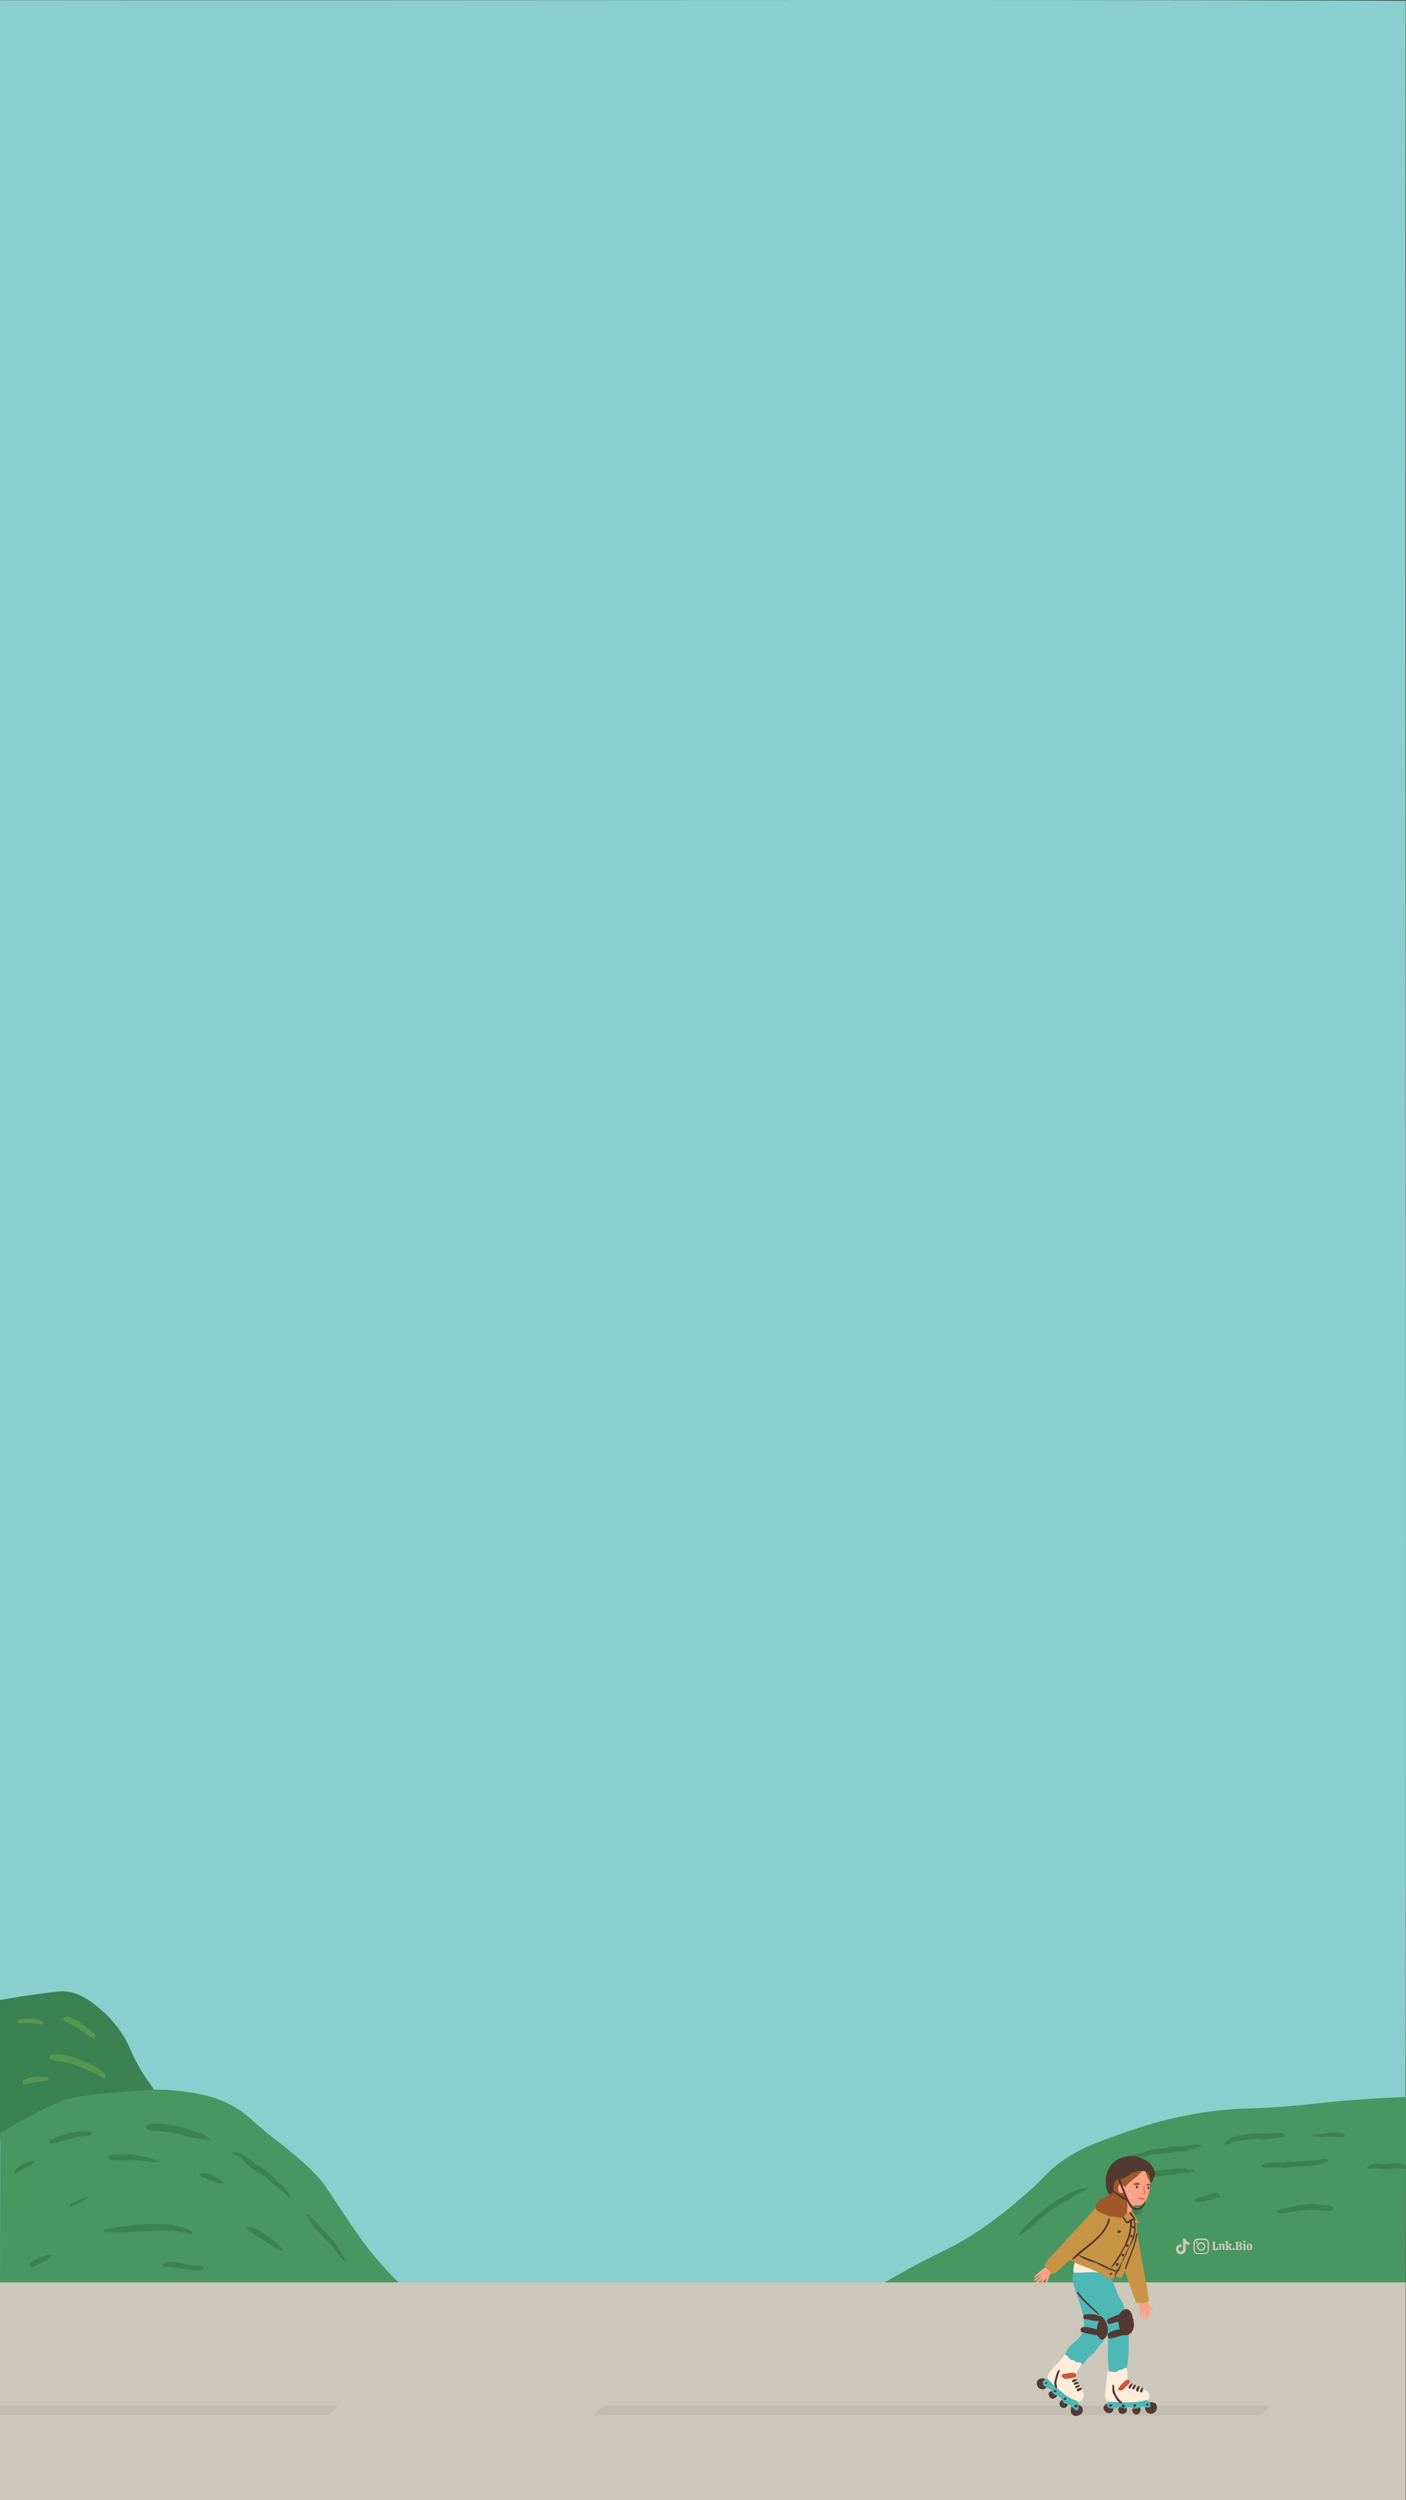 <?xml version="1.0" encoding="utf-8"?>
<!-- Generator: Adobe Illustrator 26.3.1, SVG Export Plug-In . SVG Version: 6.00 Build 0)  -->
<svg version="1.1" id="Layer_2_00000088103139773669321210000017705173421242588070_"
	 xmlns="http://www.w3.org/2000/svg" xmlns:xlink="http://www.w3.org/1999/xlink" x="0px" y="0px" viewBox="0 0 1080 1920"
	 style="enable-background:new 0 0 1080 1920;" xml:space="preserve">
<rect x="0" y="0" width="1080" height="1920" fill="#333333" stroke="none"/>
<style type="text/css">
	.st0{clip-path:url(#XMLID_00000075882704009411123900000010347135888444956294_);}
	.st1{fill:#88CFCD;}
	.st2{fill:#3B8252;}
	.st3{fill:#489661;}
	.st4{fill:#56964E;}
	.st5{fill:#CCC7BA;}
	.st6{fill:#C2BDB1;}
	.st7{fill:#FFA187;}
	.st8{fill:#4DB8B6;}
	.st9{fill:#FFECDB;}
	.st10{fill:#523932;}
	.st11{fill:#C79344;}
	.st12{fill:#CB5838;}
	.st13{fill:#9E5829;}
	.st14{fill:#E0765A;}
</style>
<g>
	<defs>
		<rect id="XMLID_00000016777807284090187960000000613774624740892838_" width="1080" height="1920"/>
	</defs>
	<clipPath id="XMLID_00000093860567637279946110000009593388713263792551_">
		<use xlink:href="#XMLID_00000016777807284090187960000000613774624740892838_"  style="overflow:visible;"/>
	</clipPath>
	<g style="clip-path:url(#XMLID_00000093860567637279946110000009593388713263792551_);">
		<path class="st1" d="M1079.2,1920c-359.7,0-719.4,0-1079.2,0C0,1280,0,640.1,0,0.1c359.9,0.4,719.9-0.7,1079.8,0.4
			C1079.2,639.6,1080.9,1283.2,1079.2,1920z"/>
		<g>
			<path class="st2" d="M0,1535.9c12.3-2.2,22.6-3.8,30.4-4.8c15.3-2.2,18.8-2.3,23.3-1.4c10.2,2.2,17,7.9,23.4,13.2
				c2.2,1.8,9.3,7.9,16.2,18.2c6.2,9.2,5.8,12.2,12.7,24.6c6.5,11.8,8.9,13.1,14.4,22.4c4.5,7.5,10.1,19,14,35.1H0V1535.9z"/>
			<path class="st3" d="M0.2,1638.2c4.6-2.9,11.2-6.9,19.2-11.3c5.2-2.8,14.9-8.2,23.6-11.7c13.8-5.6,25.3-6.7,47.9-8.5
				c20.9-1.7,31.3-2.6,41.6-1.5c15.3,1.5,36.6,3.7,54.7,17.5c6.5,4.9,11.3,10.4,27.6,22.9c3.2,2.5,6.2,4.8,10.6,8.5
				c4.2,3.5,11.7,9.9,18.5,17.3c4.8,5.2,6.2,7.8,17,23.9c3.4,5.1,7.4,11.3,16,23.5c6.2,8.7,15.6,20.7,29.6,34.2H0L0.2,1638.2z"/>
			<g>
				<path class="st4" d="M53.9,1579L53.9,1579L53.9,1579L53.9,1579z"/>
				<path class="st4" d="M80.9,1595c1.1-6.2-21.6-14.5-27-16c-0.1,0.2-0.2,0.2-0.2,0c-0.8,0.1-1.5-0.2-2.1-0.5
					c-1.4,0.5-2.4-1.1-3.7-0.5c-2.4-0.8-5.2-0.4-7.6,0c-1.4-0.4-1.7,1.3-2.3,2.2c2.6,3.4,8,1.5,11.4,3.7c0.5-0.2,0.9-0.2,1.4,0.2
					c7.2,0.5,12.9,4.6,19.9,6.9c0.4,0.6,1.2,0.5,1.5,1.3c1.8-0.1,3.5,1.5,5,2.2c0.8,0.3,1.7,1.9,2.5,1.5c0.3-0.5,0.6,0.4,1-0.1
					C80.7,1595.7,81.3,1595.6,80.9,1595z"/>
				<path class="st4" d="M49.1,1551.8c1.2,0.6,2.5,1.5,3.8,1.8c0,1,1.8,0.8,2.5,1.3c0.9,0.9,2.2,1.1,3.1,2c1.2,0.1,1.5,1.5,2.6,1.5
					c3.7,2.1,7.2,5.3,10.5,7.1c3.1-0.6,1.3-4.2-0.8-4.8c-5.5-5.2-12.1-10.5-19.7-12.2l0,0c-1,0-2.3,0.5-2.5,1.6
					C48.2,1550.8,49.3,1551,49.1,1551.8z"/>
				<path class="st4" d="M37.3,1595.6c-0.6-0.3-1.2-1-1.9-0.6c-5.2-0.5-11.5-0.2-16.6,2c-2.2,0.6-2,4.1,0.5,3.5
					c5.3-0.8,10.5-1.8,15.8-2.8v0.1C35.9,1597.9,38.8,1596.6,37.3,1595.6z"/>
				<path class="st4" d="M20.6,1553.5c-0.3-0.1-0.5-0.2-0.9-0.2c1.2-0.5,1.4,0.8,2,0.2c0.1,0,0.2,0.1,0.3,0.2
					c0.9-0.8,0.8,0.8,2.2-0.2c0.1,0.2,0.5,0.5,0.6,0.2c0.2,0,0.5,0,0.7,0c0.1-0.1,0.2-0.2,0.2-0.2c0.6,0.4,1.5-0.3,2,0.6
					c1.2-0.5,5,1.3,5.2,0.2l0,0c3.1-4.2-16.8-5.4-18.9-2.9c0.5,0.6-0.2,0.8-0.4,1.2c-0.5,2.6,3.3,0.4,4.5,1.5
					C19,1552.4,19.3,1554.6,20.6,1553.5z"/>
				<path class="st4" d="M21.9,1553.7c0.1,0,0.1,0.1,0.2,0.1C21.9,1553.7,21.9,1553.7,21.9,1553.7z"/>
				<path class="st4" d="M25.3,1553.7L25.3,1553.7C25.4,1553.8,25.4,1553.8,25.3,1553.7z"/>
			</g>
			<g>
				<path class="st2" d="M26.6,1660c-1-1.7-3.1,0.3-4.3,0.2c0,0,0,0.2-0.1,0.3c0-0.1-0.1-0.2,0-0.3c0,0,0.1,0,0.2-0.1
					c-0.4-0.4-0.8,0.3-1.2,0.5l0,0c-0.5,0.1-1.5-0.1-1.5,0.6c-2.5,0.5-5.2,2.5-7.2,4.2c0.2,0.1,0.2,0.2,0,0.2
					c-0.6,0.6-0.8,1.3-1,2.2c0,0-0.1,0.1-0.2,0.1c0,0.1,0,0.2,0,0.2c1,1.6,5.9-2.3,7.2-3.1C21.1,1663.6,25.2,1662.6,26.6,1660z"/>
				<path class="st2" d="M136.1,1713.3c0.9,0.8,1.8,0.5,2.8,0.8c1.4-0.1,2.6,0.9,4,0.6c1.2,0.2,6.2,2.1,4.5-0.8
					c-0.2-0.1-0.2-0.2,0-0.2c-3.9-3-9.9-3.5-14.6-5.2c-1.1,0.6-2-0.9-2.9,0c-5.3-0.6-11.5-0.3-16.8-0.5c-0.4,0.4-0.8-0.2-1.3,0.1
					c-1.1,0.4-2.3,0.2-3.5,0.2c-1.4-0.2-2.8,0.5-4.2,0.2c-4.5,1.2-10.2,0.5-14.1,2.1c-0.5-0.6-0.9,0.1-1.3-0.1
					c-0.7-0.2-0.8,0.1-0.8,0.7c-0.9-0.6-1.6-0.3-2.5,0c-0.9-0.5-1.9,0.3-2.8,0.2c-1.1-0.2-1.8,0.5-2.5,1c-2.2,2.8,9.1,1.2,10.6,1.8
					l0,0c0.1,0,0.1,0.1,0.2,0.1c-0.1,0-0.1-0.1-0.2-0.1C105.5,1714.3,121.5,1712.1,136.1,1713.3z M80.3,1712.9
					C80.3,1712.9,80.2,1712.9,80.3,1712.9L80.3,1712.9z M88.5,1711.1c0-0.1-0.1-0.2,0-0.3C88.6,1711,88.6,1711,88.5,1711.1z
					 M89.5,1710.6c0.1,0,0.1-0.1,0.2,0C89.7,1710.7,89.6,1710.7,89.5,1710.6z"/>
				<path class="st2" d="M122.2,1636.4c1,0.8,2.3,0.2,3.5,0.5c0.8,0.2,1.5,0.9,2.3,0.2c1.4,0.4,2.9,0.1,4.2,0.8c0.3,0.2,0.6,0,1,0
					c0.3,0,0.7,0.5,0.9,0.3c0.5-0.2,1,0.3,1.5-0.1c8.2,2.7,17.2,5.1,25.6,5.3c0,0.1,0,0.2,0.1,0.2c0.2-5.3-30.2-12.7-36-12.5
					c-0.5-0.2-1-0.1-1.4-0.2c-0.5-0.2-1,0.2-1.4-0.2c-2,0.5-4.6-0.5-6.7,0.5c-1.7-0.8-5,1.9-3.1,3.5
					C115.4,1636.7,119.2,1636.4,122.2,1636.4z"/>
				<path class="st2" d="M212.8,1675c-4.1-4.7-8.7-8.8-14.2-11.7c-6.9-4.5-11.5-10.4-20.4-11c0.4,0.5,0.3,1.2,0.7,1.6
					c0.4,0.1,0.7,0.2,1.1,0.3c-0.2,0.1-0.3,0.2-0.5,0.3c0.5,0.2,1.4,1,1.8,0.5c1.4,1.3,3.6,1.7,4.9,3.1c0.1,0.3,0.2,0.5,0.2,0.9
					l0.2,0.1c0.8-0.8,0.5,1.2,1.3,0.8c0,0,0-0.2,0-0.3c0.1,0,0.3,0.2,0.4,0.2c-0.2,0.1-0.2,0.2-0.4,0.3c0.4,0.5,0.5,1.5,1.2,0.6
					c0,0,0-0.1,0-0.2c0.2,0.1,0.2,0.2,0,0.2c0.1,0.2,0.2,0.3,0.2,0.5l0,0c0,0.5,0.1,0.9,0.7,0.9c0.2,0.5,0.7,0.6,1.2,0.5
					c0,0,0-0.2,0-0.3c0.2,0.2,0.2,0.3,0,0.5c0.5,0.7,1.2,1.4,1.7,2.2c0.3-0.3,0.5,0.2,0.7,0.2c0.5,0,0.7,0.2,0.7,0.6
					c0.2,0.6,0.8-0.1,0.7-0.4c0.3,0.7,0.8,1.7,1.9,1.8c1.1,0.2,2.1,2.3,3,1.8l0.3,0.1c0.1,0.7,0.5,0.2,0.8,0.2c0.1,0-0.5,0.5,0,0.5
					c0.5,0.1,0.7,0.6,1.3,0.6c0.2,0.2,0.5,0.6,0.7,0.6c0.5,0,0.7-0.1,0.5,0.5c0,0.1,0.1,0.2,0.2,0.2c0.2-0.2,0.3-0.2,0.5-0.5
					c0.1,2.1,0.5,0.5,0.9,1.8c0.2,0.9,0.3-0.3,0.5,0c0-0.1,0.1-0.1,0.1-0.2c-0.7,2.2,0.9,0.6,1.5,1.8c0.5-0.7,0.5,0.8,0.7,1.2
					c0.5-0.5,0.5,0.5,1.1,0.2c-0.1,0.2-0.2,0.4-0.3,0.6c0.4,0.1,1.3-0.2,0.9,0.7l0.2,0.1c0.4-0.1,0.4,0.3,0.5,0.5
					c0.2,0.4,0.5-0.2,0.8,0.2c0.5,0.5,1.2,0.6,1.5,1.3c0.8,0,1.1,0.9,1.8,1.2c2,2.2,4.8,3.4,6.5,6c-0.2-0.7,0-1.2-0.7-1.5v-0.2
					c0.2,0.2,0.8,1.2,1.4,1.8c-0.1,0.1-0.2,0.1-0.3,0.2c0.1,0.1,0.1,0.1,0.2,0.2c0.1-0.1,0.1-0.2,0.2-0.3c0.5,0.6,1,0.8,1.1-0.3
					C220.6,1681.3,216.7,1677.9,212.8,1675z M186.3,1658.1c0.1-0.1,0.2-0.1,0.3-0.2c0,0.2,0.1,0.2,0.1,0.4
					C186.6,1658.3,186.4,1658.1,186.3,1658.1z M189,1660.3c0-0.1,0.1-0.2,0.1-0.2c0.1,0.1,0.2,0.1,0.2,0.2
					C189.2,1660.3,189.1,1660.3,189,1660.3z M189.6,1661c0.1-0.1,0.2-0.1,0.2-0.2c0,0.1,0.1,0.2,0.1,0.2
					C189.7,1661,189.7,1661,189.6,1661z M190.3,1661.9c0-0.1,0-0.2,0.1-0.3c0,0,0.1,0.1,0.2,0.1
					C190.4,1661.8,190.4,1661.8,190.3,1661.9z M192.2,1662.9c0,0,0-0.1,0-0.2C192.2,1662.8,192.3,1662.9,192.2,1662.9L192.2,1662.9z
					 M202.4,1670.2l0.1-0.2l0.1,0.1C202.6,1670.1,202.5,1670.2,202.4,1670.2z M204.7,1671.7L204.7,1671.7
					C204.7,1671.7,204.8,1671.8,204.7,1671.7z"/>
				<path class="st2" d="M253,1717.9c-5.4-6.2-10.5-13.2-17.6-17.8c2.3,8.2,12.4,16.7,18.2,23.2c4.5,4,6.7,11.1,12.5,13.5
					C262.4,1730.3,258.5,1723.2,253,1717.9z"/>
				<path class="st2" d="M84,1657.5c0.2,1.3,1.7,1.2,2.6,1c0.6,0.2,1.2,0.6,1.8,0.3c0.5-0.2,1,0.5,1.5,0.3c0.6-0.5,1.5,0.4,2.1-0.4
					c0.6,0.5,1.2,0.4,1.7,0.1c0.7-0.2,1-0.2,1.8,0.1c1.2,0.1,2.1-0.5,3.4-0.1c0.6,0.1,1.3,0.5,1.9-0.2c0.2-0.2,0.5-0.2,0.7,0
					c0.8,0.8,1.4-0.5,2.3,0.3c0.2-0.5,0.5-0.2,0.7,0c0.1,0.1,0.4,0.1,0.5,0c0.5-0.4,1.2,0.4,1.7,0.5c0.8,0.5,1.2-0.8,2.1-0.2
					c1.8,0.5,3.6,0.3,5.4,0.9c0.7-0.8,1.3,0.5,1.8,0.1c0.2-0.2,0.2-0.2,0.2,0.1c0.5,0.6,2.1,0.5,2.8,0.2c-0.1-0.7-0.1-0.7,0.5-0.6
					c1,0.2,2,0.2,3-0.1c-0.6-0.7-2,0.1-2.3-0.9c-0.6,0.2-0.9,0.5-1.5,0c0.2,0,0.4-0.2,0.5-0.4c-6.2-2.6-13.5-2.8-20.2-4.3
					c-0.5,0.6-1.2-0.1-1.8-0.1c-0.4,0.5-0.8,0.2-1.1,0.1c-0.9-0.6-0.8,0.5-1.9-0.2c-0.2-0.1-0.3,0.1-0.2,0.2
					c0.5,1.1-1.8-0.3-2.2-0.1c-0.1,0.1-0.2,0.3-0.3,0.3c-0.5-0.2-1,0.4-1.5,0.2c-0.3-0.4-0.6-0.1-0.9,0c-0.8,0.4-1.8-0.2-2.8,0
					c-0.7,1.2-3.2-0.2-2.7,1.8C83,1657,83.7,1657,84,1657.5z M117.8,1659.6c0,0,0,0.1,0,0.2C117.8,1659.7,117.8,1659.6,117.8,1659.6
					z M117.8,1658.5L117.8,1658.5c-0.2,0-0.2,0-0.2-0.1C117.6,1658.5,117.7,1658.5,117.8,1658.5z M117.5,1658.5c-0.1,0-0.2,0-0.2,0
					C117.3,1658.3,117.4,1658.4,117.5,1658.5z M117.2,1658.5c-0.1,0.1-0.2,0.1-0.2,0.2l-0.1-0.1
					C117,1658.5,117.2,1658.5,117.2,1658.5z M117.2,1659.4c0,0.1,0,0.3,0,0.3c-0.2,0-0.5,0-0.7,0v-0.2
					C116.7,1659.4,116.9,1659.5,117.2,1659.4z M84.8,1657.2c0,0,0.1,0,0.2,0c0,0,0,0.1,0.1,0.2c-0.1,0-0.2,0.1-0.2,0
					C84.8,1657.4,84.8,1657.3,84.8,1657.2z"/>
				<path class="st2" d="M69.8,1638c0.1,0,0.2-0.1,0.2-0.1c-3.8-2.2-8.5-0.7-12.5-0.7c-0.5,0.5-1.3-0.1-1.8,0.4c0,1-2.8-0.8-2.9,0.5
					c-1.8,0.5-3.8,1.3-5.6,1.5c-1.9,1.5-5.1,1.9-7.4,3.4c-2.1,0.4-1.1,2.5-2.2,3.5c8.5-1.2,16.3-5,24.9-5.8c0.5,0.4,1.2,0,1.6-0.2
					c0.8-0.2,4.6-0.3,5.8-1.1l0.1,0.1c-0.1-0.1-0.1-0.1-0.1-0.1C70.5,1639.1,70.6,1638.6,69.8,1638z M52.7,1638c0.1,0,0.2,0,0.2,0
					C53,1638,52.9,1638.3,52.7,1638z"/>
				<path class="st2" d="M209.9,1720.3c-6.5-3.8-13.1-11.2-21.7-9.8C193,1714.6,233.5,1741.6,209.9,1720.3z"/>
				<path class="st2" d="M155.7,1740.8c-0.9,0-1.8-0.8-2.6-0.7c-0.5,0.2-0.8-0.5-1.3-0.2c-0.7-0.8-1.6,0.5-2.2-0.2
					c-6.2,0.2-21-6.2-24.7-0.1c-0.3,1.2,1.6,1.5,2.5,1.4c3.1-0.5,6.2,0.3,9.3,0.7c0.1-0.2,0.2-0.2,0.2,0c1.8,0.4,3.7,0.7,5.5,0.8
					c0.4,0.4,0.8,0.4,1.3,0.2c0.6,0.2,1.4,0.5,2.1,0.4c1.1-0.1,2.1,0.8,3.2,0.1c2.2,0.3,5.1,0.5,7.2-0.1
					C156.3,1742.4,156.7,1740.8,155.7,1740.8z"/>
				<path class="st2" d="M136.8,1741.7L136.8,1741.7L136.8,1741.7L136.8,1741.7z"/>
				<path class="st2" d="M168.4,1673.5c-0.5-0.3-0.9-0.9-1.6-0.8c-3.5-2.5-8.6-4.4-12.9-3.8c-3.2,0.4,0.4,2,1.3,3.2
					c3.2,0.4,14.5,6.5,16.6,4.5C171.6,1675.1,169.5,1674.3,168.4,1673.5z"/>
				<path class="st2" d="M37.8,1731.5c-2.8-0.1-18.6,5.9-13.7,8.9c-0.1,0.2-0.7,0-0.3,0.5c0.4,0.9,1.7,0.5,2.1-0.2
					c0.3-0.4,1.2-0.9,1.6-1c0.6,0.1,0.6-0.8,1.2-0.6c3.9-2.1,8.2-3.9,11.3-7.5c-0.9,0.1-1.5,0.5-2.4,0.5
					C37.6,1732,37.7,1731.7,37.8,1731.5z M35.9,1733c0.5-0.2,1.2-0.5,1.7-0.8C37.3,1732.9,36.5,1732.9,35.9,1733z"/>
				<path class="st2" d="M66.9,1687.6c-0.5-0.6-1,0.5-1.6,0.2c-0.4-0.2-0.7,0.6-1,0c-0.4,0.3,0.1,0.8-0.6,0.6
					c-1.2-0.3-2.5,0.7-3.3,1.2c-1.8,1.1-5.5,1.5-6.9,3.8l0,0l0,0l0,0c0.1,0.2,0.2,0.4,0.2,0.4c-1.2,3,2.4-0.2,3.5-0.5
					c4.1-1.6,7.4-4.1,11.5-5.5C67.9,1686.9,67.7,1687.4,66.9,1687.6z M54,1693.6c0-0.1-0.1-0.2,0.1-0.2
					C54,1693.5,54,1693.6,54,1693.6z"/>
				<path class="st2" d="M207.4,1674.5c-0.1,0-0.1-0.1-0.2-0.1l0,0C207.4,1674.4,207.4,1674.5,207.4,1674.5z"/>
				<path class="st2" d="M207.7,1674.9L207.7,1674.9L207.7,1674.9L207.7,1674.9z"/>
				<path class="st2" d="M53.2,1693.5c0,0-0.1-0.1-0.2-0.1C53.2,1693.5,53.2,1693.5,53.2,1693.5z"/>
				<path class="st2" d="M178.3,1652.3c0,0-0.1-0.1-0.2-0.1C178.3,1652.3,178.3,1652.3,178.3,1652.3z"/>
				<path class="st2" d="M52.5,1693.9C52.5,1693.9,52.6,1693.9,52.5,1693.9L52.5,1693.9z"/>
				<path class="st2" d="M53.1,1693.9c0.2-0.1,0.1-0.2,0.1-0.2C53.2,1693.8,53.1,1693.8,53.1,1693.9z"/>
				<path class="st2" d="M52.5,1693.9L52.5,1693.9L52.5,1693.9z"/>
				<path class="st2" d="M91.9,1654.1c-0.1,0-0.1-0.1-0.2-0.1C91.9,1654.1,91.9,1654.1,91.9,1654.1z"/>
				<path class="st2" d="M87.1,1658.8L87.1,1658.8c0,0-0.1,0.1-0.1,0.2C87,1658.8,87.1,1658.8,87.1,1658.8z"/>
				<path class="st2" d="M121.7,1660c-0.1-0.1-0.2-0.1-0.2-0.1C121.6,1659.9,121.7,1659.9,121.7,1660z"/>
			</g>
		</g>
		<g>
			<path class="st3" d="M678.2,1753.5c6.2-3.6,15.3-8.9,26.7-14.9c11.8-6.2,17.8-9,23.6-11.9c25-12.7,43.4-28.2,55.4-38.3
				c21-17.7,19.2-20.3,33.6-30c13.7-9.2,24.8-13.1,42.8-19.5c16-5.7,45.3-15.8,83.9-19c15.2-1.2,18.2-0.3,43.6-2.3
				c17.6-1.4,24.1-2.5,41.2-4.1c12.2-1.1,29.7-2.4,51-3.2l-0.2,143.2L678.2,1753.5L678.2,1753.5z"/>
			<g>
				<path class="st2" d="M1079.8,1665.6c-2.3-0.5-4.7-0.6-7-0.6c-0.8-1-1.5,0.8-2.3,0c-0.2,0.7-1.4-0.2-1.5,0.7
					c-3.9,0.3-7.6-0.1-11.5-0.6c-2.3-0.6-4.5,1.2-6.7,0.1c-2.1-1.6,2.7-2.7,3.7-3.3c3.4-1.1,6.9,0.2,10.4-0.2c5-0.6,10.2-1.4,15,1.1
					C1079.8,1663.6,1079.8,1664.6,1079.8,1665.6z"/>
				<path class="st2" d="M899.8,1670c-0.3-0.2-0.6-0.3-1-0.4c0.1,0.7-0.6,1.4-1.1,0.6s-0.3,0.2-0.5,0.6c-0.2-0.2-0.5-0.2-0.6-0.5
					c-0.1-0.2,0.2-0.6-0.3-0.2c-0.8,1-1.9,0.8-2.9,0.6c-0.6,0.6-1.5,0.7-2.2,0.3c-0.6-0.2-0.2,1-0.7,0.2c-0.2,0.4-0.6-0.2-0.8,0.2
					c-0.4,1.1-1.1-1.2-1.6,0.1c-0.3,0.7-1-0.5-1.4,0.2c-1.2,0.8-2.9,0.6-4.1,1.7c-0.4,0.2-0.7,0.4-1.1,0.2c-0.7-0.3-1.2,0.2-1.8,0.5
					c-0.5-0.3-0.5-0.2-0.9,0.2c-0.8-0.2-1.2-0.6-1.8,0.5c-0.7-0.9-1.7,0.2-2.6,0.1c-0.6-0.1-0.9,0.2-1,0.7c-0.1,0.4-0.2,0.3-0.4,0.1
					c-0.3-0.4-0.5,0.7-0.9,0.2c-0.6,0.3-1.2,0.3-1.5,1c-0.9,0-1.4,1.5-2.3,1c-0.3,0.5-1.2,0.3-1.3,1.1c-3.6,0.8-7.3,3.1-10.9,4.3
					c-1.1-0.1-4.3,2.8-4.7,1.4c-0.5-0.8-1.6,0.1-2.2,0.4c-0.1,0.1-0.2,0.4-0.3,0.1c-0.3-0.8,0.9-1,1.3-1.5c0.1,0.1,0,0.1,0,0.1
					c0.4-0.4,0.9-0.8,1.5-1.5c-0.6,0.2-1,0.3-1.4,0.5c0-1.9,2.5-1.7,3.3-3c0.9-0.5,2-0.6,2.8-1.5c0.3-0.3,1.1,0,1.3-0.7
					c0.1-0.2,0.7-0.2,1.1-0.4c0.2-0.2,0.6,0.4,0.9-0.2c2.3-0.7,4.7-1.6,6.6-2.8c0.2-0.5,0.5,0.5,0.6-0.2c0.2-0.6,1-0.7,1.5-1
					c0.1,0.1,0,0.1,0,0c0.5-0.2,1.3-1.7,1.6-0.9c0.1-0.1,0.2-0.1,0.2-0.1c0.3-1.1,2.2-0.4,3-1.3c0.1,0.1,0,0.1,0,0
					c3.2-1.4,6.7-1.3,10-2.2c1.1,0.1,2.1-1.9,3.2-1.1c3.5-1.1,7-1.1,10.9-1.3c3.5-0.1,7.8-2,10.9-0.6l-0.1,0.5c0.1,0,0.2,0,0.2-0.1
					c-0.1-0.2-0.1-0.3-0.2-0.4c0.6-0.1,1.3-0.6,1.9-0.1c0.7-0.3,1.8-0.2,2.4,0.2c-0.2,0.5-0.9,0.1-1,0.7c1,0.2,1.9-0.6,3,0.1
					c0.7-0.5,1.5,0.2,2.3-0.2c0.2-0.2,0.6,0,1,0l0.1,0.2c-0.1,0.2-0.4,0.2-0.6,0.2c0.1,0.4,0.5,0.5,0.7,0.7c-0.4,0-0.5,1-1.1,0.3
					c-0.2,0.2-0.6,0.6-0.8,0.4c-0.1-0.3,0-0.3-0.4-0.2c-0.7,0.3-1.6,0.3-2.4,0.5c-0.5-0.6,0,0.7-0.8,0.2c-0.1-0.2-0.2-0.2-0.2,0
					c-0.2,0.1-0.3,0.2-0.5,0.2c-0.1,0-0.2,0-0.2,0c-0.1-0.2-0.2-0.2-0.2,0c-0.7,0.3-2.3-1.1-2.6,0c-0.7,0.2,0-1-0.8-0.2
					c-0.8,0.7-2.3-0.5-2.7,0.9c0,0-0.2,0-0.3,0c0-0.2,0.1-0.3,0.1-0.3c-0.1-0.2-0.2-0.2-0.2-0.2c-0.4,0.4-1,0.3-1.5,0.3
					c-0.1-0.1-0.2-0.2-0.2-0.2c0,0.1-0.1,0.1-0.1,0.2c0.1,0,0.2,0,0.3,0.1c0,0.2,0,0.6-0.4,0.5c-1.1-0.2-2,0.7-3.1,0.1
					C899.7,1669.4,899.8,1669.8,899.8,1670z M855.5,1680.3C855.6,1680.2,855.5,1680.2,855.5,1680.3
					C855.5,1680.4,855.5,1680.3,855.5,1680.3z M865.3,1676.2C865.4,1676.1,865.3,1676.1,865.3,1676.2
					C865.3,1676.3,865.3,1676.2,865.3,1676.2z M894.6,1670c0-0.1,0.1-0.1,0.1-0.2c-0.1,0.1-0.2,0.2-0.2,0.3
					C894.5,1670.1,894.5,1670,894.6,1670z M902.3,1668.9C902.5,1668.8,902.4,1668.9,902.3,1668.9
					C902.3,1669,902.3,1669,902.3,1668.9z M910.1,1665.8C910.2,1665.7,910.2,1665.8,910.1,1665.8
					C910,1665.9,910.1,1665.8,910.1,1665.8z M859.4,1678.5c0.2-0.1,0.2-0.1,0.4-0.2C859.7,1678.4,859.3,1678.6,859.4,1678.5z
					 M901.3,1669.2c-0.1,0-0.2,0.1-0.3,0.1c0,0.1,0.1,0.1,0.1,0.2C901.1,1669.4,901.4,1669.1,901.3,1669.2z M852.9,1681.7
					c0.2-0.2,0.2-0.3,0.4-0.6c-0.1,0-0.2-0.1-0.2-0.1c-0.2,0.2-0.2,0.3-0.3,0.5C852.7,1681.5,852.8,1681.6,852.9,1681.7z
					 M866.8,1675.3c-0.2-0.1-0.2-0.1-0.3,0.2C866.6,1675.5,866.6,1675.5,866.8,1675.3z M910.8,1665.7c-0.1,0.1-0.2,0.1-0.2,0.1
					c0,0.2,0.1,0.3,0.3,0.2C911,1665.9,910.9,1665.7,910.8,1665.7z M852.3,1681.7c-0.2,0-0.3,0-0.4,0v0.2
					C852.1,1681.9,852.1,1681.9,852.3,1681.7z M888.8,1667.8C888.8,1667.6,888.8,1667.6,888.8,1667.8L888.8,1667.8z M867.8,1675.1
					c0-0.1,0.1-0.2,0.1-0.2C867.8,1674.9,867.7,1675,867.8,1675.1L867.8,1675.1z M864.8,1676.4c-0.1,0-0.2,0.1-0.2,0.1
					C864.7,1676.5,864.8,1676.4,864.8,1676.4z M864,1677l-0.1-0.2C863.9,1676.9,863.9,1677,864,1677L864,1677z M856.9,1679.7
					C856.8,1679.7,856.8,1679.7,856.9,1679.7L856.9,1679.7z M853.9,1681.1c-0.1,0-0.2,0-0.2,0
					C853.8,1681.2,853.9,1681.1,853.9,1681.1z"/>
				<path class="st2" d="M884.5,1654.7c-0.8,0.8-3.3,0-3.4,1.3c-0.3-0.2-0.6-0.2-0.9-0.4c0,0-0.1,0.1-0.2,0.2
					c-0.2,0-0.6,0.1-0.6,0.1c-0.1,0.6-0.5,0.5-0.7,0.4c-1.2-0.2-2.5,0.6-3.8,0.3c-0.6-0.1-0.8,0.7-1.5,0.3
					c-4.8,0.4-8.3,4.1-13.1,3.5c0.3-0.2,0.8-0.6,0.8-0.5c-0.2,0.1-0.5-0.1-0.7-0.2c1.9-1.7,5.2-2.3,7.4-4.1
					c3.2-1.9,7.5-1.4,10.9-2.8c4.1-1.9,8.8-2.8,13.3-2.8c3.4-0.2,6.8-1.4,10-2c6.9,1.5,14.2-2.7,20.8-0.2c0.1,0.3-0.7,0.3-0.2,0.8
					c-2.3,0.9-4.9,1.5-7.4,1.9c-0.1-0.1,0-0.1,0-0.1c-3.2,2.5-8.2,1.4-12.1,1.9C897,1653.9,890.8,1653.8,884.5,1654.7
					C884.4,1654.6,884.5,1654.6,884.5,1654.7z"/>
				<path class="st2" d="M836.4,1680.1c-2.3,3-6.6,3.3-9.7,5.3c-7.3,4.3-14.8,8.9-21.8,13.7c-7.9,5.2-13.9,14.3-22.8,17.3
					C791.2,1703.3,820.4,1679.6,836.4,1680.1z"/>
				<path class="st2" d="M832.8,1711.4c9-6.5,20.3-10,31.2-11.9c4.1-2,9.2-4,13.7-3.2c-0.1,0.2-0.2,0.4-0.2,0.6
					c0.3,0.1,0.6,0.1,1,0.2c-1.1,3-6.5,3.8-9.2,5.2c-1.4,0.7-2.8,1.6-4.4,1.9c-1,1.2-2.4,1.1-3.7,1.1c-6.2,0.4-12.2,2.7-17.7,5.2
					c-1-0.2-1.6,0.4-2.3,0.6c-0.9,0.4-2,0.1-2.8,0.8c-2.4,0.1-4.6,1.5-7.1,1.6C831.3,1713,834,1711.5,832.8,1711.4L832.8,1711.4z"/>
				<path class="st2" d="M992.4,1659.9c1.1,0.2,2.1-0.2,3.2,0.2c0.3-1,0.5-0.6,0.7-0.1c1-0.3,0.2-0.9,1.4-0.2
					c3.2-0.2,7-0.6,10.6-0.8c3.6,0.6,10.6-3.3,12.1,0.7c-0.3,0.2-0.9-0.4-1.1,0.4c-9.9,4.7-22,2.4-32.6,4.9
					c-5.3-1.8-13.8,1.1-17.8-1.5c3.2-4,8.8-2.5,13-3c0.2-1,0.9,0.8,1.9-0.2c0.1-0.1,0.4-0.1,0.4-0.1c0.2,0.9,0.6,0.1,0.9,0.1
					c0.2,0.1,0.5-0.1,0.7,0.1c-0.1,0-0.2-0.1-0.2-0.1c0.1-0.1,0.2-0.2,0.3-0.2c1,1,2.3-0.2,3.3,0c0.1,0.2,0.2,0.2,0.2,0
					c0.6-0.1,1.2,0,1.7-0.2c0.4-0.2,0.2,0,0.4,0.2C992.2,1660.5,992.2,1660,992.4,1659.9L992.4,1659.9z"/>
				<path class="st2" d="M952.3,1643.9c-0.4-0.2-0.7-0.1-1.1,0.2c-0.6-0.2-1.2,0.3-1.7-0.1c0.1,0,0.2,0.1,0.2,0.1
					c-0.1,0.1-0.2,0.2-0.2,0.2c-0.9-0.2-1.5,0.3-2.3,0.4c-0.3,0.1-0.2,0.7-0.6,0.5c-0.4,0.6-1.5,0.4-1.8,1.3c-0.1,0.1-0.6,0-0.9-0.2
					c0.1,0,0.1,0.1,0.2,0.1c-0.3,0.2-0.7,0.3-1.1,0.5v-0.2c-7.4,2.4,3.4-6.5,5.7-6.2c0.7,0.7,1.5-0.6,2.3-0.4c0.3,0,0.6-0.5,1,0
					c8-2.3,16.1-1.8,24.4-1.7c2.9-0.6,9.6-1,11.7,1.4c-0.6,0.6-1.9,0.2-1.9,1.3c-0.5,0.6-1.7-0.2-2.2,0.2c-1,0.6-2-0.2-2.8,0.5
					c-0.1,0.1-0.2,0-0.4,0c-1.1-0.5-2,1.2-2.8,0.2c-0.2,0.2-0.6,0.6-0.8,0.6c-0.9-0.5-1.7,0.1-2.5,0.2c-1.4,0.5-2.8-0.2-4.1,0.2
					c-0.3,0.2-0.9,0.2-1.4,0.1c-0.2-0.1-0.6-0.3-0.7-0.6c-0.2-0.2-0.1-0.2-0.3-0.1c-0.6,0.4-1.1,0.3-1.4-0.4
					c-0.2,0.7-0.8,0.8-1.3,0.5c-1-0.6-2,0.4-3-0.3c-0.6,0.6-1.6-0.2-1.9,0.7c-0.3,0.2-0.3-0.6-0.6-0.3c-0.2,0.2-0.2,0.6-0.6,0.3
					c-1.1-0.9-1.9,1.2-2.8,0.4c-0.6,0.2-1.7,0.5-2.3,0.2c-0.2,1.1-0.7-0.2-1.1,0.2C952.7,1643.1,952.5,1643.7,952.3,1643.9
					L952.3,1643.9z M976.5,1641.8C976.7,1641.9,976.7,1641.8,976.5,1641.8L976.5,1641.8z M969.7,1642.4c-0.2-0.1-0.2,0-0.2,0
					C969.6,1642.5,969.7,1642.5,969.7,1642.4z"/>
				<path class="st2" d="M1024.3,1696c0,2.7-9,1.6-10.9,1.4c-7-1.2-14.7,0.2-22,1.3c-1.9,0.2-12.6,2.7-10.4-1.1
					c11.3-2.9,23.4-7,35.2-4.1C1019,1693.7,1023.1,1692.9,1024.3,1696z"/>
				<path class="st2" d="M937.5,1687.5c-1.5-0.3-3,0.7-4.5,0.4c-0.5,0.6-1.1,0.6-1.6,0.7c-0.6,0.1-0.8,0.7-1.5,0.6
					c-0.2,0.5-0.5,0.4-1,0.4c-0.3,0-0.7,0.2-1.1,0c-2.1,1.8-14.7,2.5-8.1-1.9c0.3-0.2,0.6-0.3,1.1-0.2c1,0.1,1.8-0.8,2.8-0.6
					C927.7,1686.2,936.3,1680.2,937.5,1687.5z"/>
				<path class="st2" d="M1033.2,1638.7c-0.1,0.2-1,0.4-0.5,0.5c3.6,3-12.8,1.2-14.3,1.5c-3.6,0.7-7.2,0.2-10.9-0.7
					c0.1-0.2,0.2-0.3,0.2-0.5c0.2,0.3,0.4,0.2,0.6,0.1c1.2-0.7,2.7,0,4-0.5c0.1,0,0.2,0.2,0.3,0.2c1.7-0.5,4.5-0.9,6.5-1.3
					c0.1,0.2,0.2,0.2,0.2,0c0.1-0.1,0.2-0.1,0.3-0.2c-0.1,0-0.2-0.1-0.3-0.1c1.3-0.7,3.1,0.6,4.1,0c1.3-0.2,2.6-0.1,3.9,0.2
					c0.1,0.2,0.2,0.2,0.2,0c0.2-0.1,0.3-0.4,0.4-0.3C1029.8,1638.4,1031.6,1638.2,1033.2,1638.7L1033.2,1638.7z"/>
			</g>
		</g>
		<rect y="1752.7" class="st5" width="1079.8" height="167.3"/>
		<polygon class="st6" points="968.6,1854.7 456.1,1854.7 463.6,1847.3 976.2,1847.3 		"/>
		<polygon class="st6" points="252.5,1854.7 -260.1,1854.7 -252.5,1847.3 260.1,1847.3 		"/>
		<g>
			<path class="st7" d="M877.3,1666c0.5,0.6,1.9,0.5,2.6,0.7c0.2,0.5,1,0.4,1.1,0.8c0.5,1.4,1.6,2.6,1.8,4.1c-0.1,0,0,0,0,0
				c0.6,0.1,0.5,0.2,0.5,0.8c-0.1-0.1-0.2-0.2-0.2-0.2c0-0.1,0-0.1,0-0.2c0,0-0.1,0-0.1,0.1s0.1,0.1,0.1,0.2c0,0.4,0,0.7,0.2,1
				c1,6.9-1.8,23.4-11.9,19.8c0.2,0.4-0.4,0.5-0.3,0.9c-0.1,0.2-0.5,0.2-0.3,0.5c0,0,0,0.2-0.1,0.2c-1.4,1.4-1.4,5.8-4.1,5.2
				c-5.9-1.9-3.3-8.3-4-13c0-0.5,0.2-1.7-0.4-1.8c-5.4,0.2-6.2-10.6,0.2-8.6c0,0.1,0.1,0.1,0.2,0c0.5,0.2,0.9,0.8,1.4,1.1
				c3.5-3.8,5.7-11.4,11.9-11c0-0.1,0.1-0.2,0.2-0.3c0.1,0,0.1,0,0.2,0C876.2,1666.4,877.3,1666.3,877.3,1666L877.3,1666z
				 M879.4,1667.3c-0.1-0.1,0.2,0.1,0.2,0.1v-0.1C879.4,1667.2,879.4,1667.2,879.4,1667.3z M873.4,1692.6c-0.1-0.1-0.2-0.1-0.4-0.1
				C873.1,1692.6,873.2,1692.6,873.4,1692.6C873.3,1692.6,873.4,1692.6,873.4,1692.6z"/>
			<path class="st7" d="M880.6,1781.9c-0.8-2.2-0.9-4.7-1.4-7.1c-0.1,0.1-0.2,0.1-0.2,0.1c-0.2,1.4,0,2.6,0.1,4
				c0.4,0.6-0.1,2.9-0.9,1.9c-0.5-1.8-0.4-3.8-0.7-5.6c-0.1,0.1-0.2,0.2-0.2,0.2c-0.3,0.9,0.7,5.3-1.2,3.8
				c-0.4-3.9-1.5-8.6-0.8-12.1c0.6,0,0-1.1,0.9-1.2c0.3,0,0.5,0.3,0.8,0.2c0.5-0.2,0.5-0.2,0.7,0.4c0.3-1,0.4-0.5,1.1-0.9
				c0,0.2,0.1,0.5,0.1,0.7c0.5-0.2,0.6-0.7,0.8-1.1c1.3,0.6,0.9,1.7,1.7,2.7c0.8,2.2,3.4,3.8,4.1,6.2c-0.8,1-2.6-1.4-3-2.1
				c-0.1,0.2-0.2,0.4-0.1,0.4c0.5,0.5,0.2,1.4,0.6,2c-0.2,1.1,1.4,4.7,0.1,5c-1.2,0.6-1.2-3.6-1.8-4.6c-0.2,1.6,0.2,3.3,0.5,5.1
				c-0.3,0.8,0.5,1.7-0.5,2.3C880.9,1781.9,880.7,1781.9,880.6,1781.9z M881.5,1771L881.5,1771L881.5,1771z M875.5,1768.4
				C875.4,1768.4,875.4,1768.4,875.5,1768.4C875.4,1768.5,875.5,1768.4,875.5,1768.4z"/>
			<path class="st7" d="M794.7,1753.5c1.4-1.9,3.5-3.4,5.1-5.1c-0.1,0-0.2-0.1-0.2-0.1c-1.2,0.7-2.2,1.4-3.3,2.3
				c-0.3,0.7-2.5,1.6-2.1,0.3c1.2-1.4,2.9-2.4,4.3-3.7c-0.1-0.1-0.2-0.2-0.2-0.2c-1,0.2-4.1,3.5-3.8,1.1c3-2.5,6.3-6.1,9.5-7.4
				c0.3,0.5,0.9-0.7,1.5,0.1c0.2,0.3,0,0.5,0.3,0.8c0.4,0.3,0.4,0.3,0.1,0.8c1-0.3,0.7,0,1.4,0.5c-0.2,0.2-0.3,0.3-0.5,0.5
				c0.5,0.2,0.9,0.2,1.4,0c0.2,1.4-0.9,1.7-1.4,2.9c-1.4,1.9-1.3,4.9-2.8,6.8c-1.3-0.1-0.4-2.9,0.1-3.7c-0.2,0-0.4,0.2-0.4,0.2
				c-0.2,0.7-1.1,0.9-1.4,1.7c-1.1,0.5-3.1,3.7-4.1,2.8c-1.1-0.6,2.3-3,2.8-4.1c-1.4,0.7-2.6,2-3.9,3.2c-0.9,0.2-1.1,1.4-2.2,0.9
				C795,1753.8,794.9,1753.7,794.7,1753.5z M804.3,1748.3C804.3,1748.3,804.4,1748.2,804.3,1748.3L804.3,1748.3z M803.1,1741.9
				C803.1,1741.8,803.1,1741.8,803.1,1741.9L803.1,1741.9z"/>
			<path class="st7" d="M881.7,1668.2c-0.1-0.1-0.1-0.1-0.2-0.2v-0.1l0.1,0.1C881.8,1668.1,881.7,1668.1,881.7,1668.2z"/>
			<path class="st7" d="M878.3,1666.1C878.4,1666.1,878.4,1666.2,878.3,1666.1C878.3,1666.2,878.3,1666.2,878.3,1666.1z"/>
			<path class="st7" d="M882.8,1670.4c0-0.1-0.1-0.1-0.1-0.2h0.1C882.7,1670.3,882.7,1670.3,882.8,1670.4z"/>
			<path class="st7" d="M797.1,1752.9c0-0.1-0.1-0.1-0.1-0.2c0,0,0.1,0,0.1-0.1C797.1,1752.8,797.1,1752.9,797.1,1752.9
				L797.1,1752.9z"/>
			<path class="st7" d="M862.6,1676.2c0.1-0.1,0.1-0.1,0.2,0C862.7,1676.2,862.6,1676.2,862.6,1676.2L862.6,1676.2z"/>
			<path class="st7" d="M798.6,1751c-0.1-0.1-0.1-0.1,0-0.2V1751L798.6,1751z"/>
			<g>
				<path class="st8" d="M818,1809c1.4-8,10.1-10.8,13.5-17.6c0.1-0.1,0.1-0.1,0-0.2c8.1-20.7-30.2-58.5,14.7-46.1c-0.1,0.1,0,0,0,0
					c0.9,0.5,1.9,0.7,2.9,1c0.4,0.4,0.5,0.4,1.1,0.3c0,0,0.1,0.2,0.2,0.2c-0.1,0,0,0,0,0c5.9,5,6.8,15,11.7,21.1
					c1.8,5.9,4.3,11.9,4.4,18.2c0.2,0.4-0.1,0.7,0.1,1.1c0.3,0.2,0.2,0.7,0.4,0.9c-0.2,0.5-0.2,1.1,0.2,1.6
					c-0.3,7,0.2,13.8-0.6,20.7c-0.7,8.6-0.8,11.2-9.7,13.2c-0.2-0.2-0.2-0.2-0.4,0c-0.3,0-0.5,0-0.8,0c-0.1-0.1-0.1-0.1-0.2,0
					c-0.5,0.1-0.8-0.6-1.2-0.3c-0.8,0.4-1.3-0.4-1.9-0.7c-2.6-9.4-0.4-19.7-1.7-29.5c-0.5,0.7-0.8,1.4-1.3,2c-0.4,0-0.5,0.2-0.6,0.6
					c-1,0.8-1,2.3-1.9,3.1c-1,1.7-2.9,2.3-3.6,4.3c-2.2,3.8-5.9,6.3-8.9,9.5c-2.8,3.5-2.3,4.4-7.2,3.6
					C823.4,1814.6,819.5,1812.7,818,1809z"/>
				<path class="st8" d="M848.8,1746.2C848.9,1746.2,848.9,1746.2,848.8,1746.2L848.8,1746.2z"/>
				<path class="st8" d="M851.6,1747.6L851.6,1747.6L851.6,1747.6z"/>
				<path class="st8" d="M831.4,1791.4c-0.1-0.1-0.1-0.1,0-0.2V1791.4L831.4,1791.4z"/>
			</g>
			<path class="st9" d="M826.6,1736.5c0.1,0.3,0.5,0.6,0.3,1c4,1.4,8.1,3.3,12.3,4c1.3,1.6,12.6,1.4,10.3,4.3
				c-0.6,0.7-1.7-0.5-2.5-0.2c-7.2-1.6-14.8-0.1-22-0.4c-1.3-0.4,0.2-7.8,1-8.7C826.2,1736.5,826.4,1736.5,826.6,1736.5z"/>
			<path class="st10" d="M888.7,1849.1c-1.1,7.2-10.9,5.1-8.9-1.7c1.4-3.5,8.7-3.9,8.8,0.8l0.1,0.1
				C888.7,1848.5,888.7,1848.8,888.7,1849.1z"/>
			<path class="st10" d="M822.8,1852.8c-0.1,0-0.2-0.1-0.2-0.1c0.3-0.3,0.2-0.5-0.1-0.8c0-0.1,0-0.1,0-0.1c0.1-0.1,0.1-0.2,0-0.2
				c-0.2-0.3,0-1.4,0.2-1.6c-0.4-2.2,2.1-3.5,4-3.2c0.5-0.3,1.1-0.1,1.5-0.3c0.4,0.6,1.3,0.2,1.7,0.9c0.1,0.2,0.4,0.2,0.6,0.3
				c0.1,0.2,0.1,0.5,0.4,0.4c0.1,0.2,0.2,0.4,0.3,0.5c-0.2,0.4,0.7,0.7,0.3,1.4c1.1,1.4-0.5,3.3-1.6,4.2c-0.7-0.2-0.8,0.8-1.5,0.6
				c-0.3-0.1-0.8,0.5-1.1,0.4s-0.4,0.1-0.5,0.2c-0.1,0-0.2,0-0.2,0c-0.3-0.3-0.3-0.3-0.6,0c-1-0.2-2-0.8-2.5-1.7
				c0,0.2-0.1,0.2-0.1,0.4C823.1,1853.8,822.9,1853.3,822.8,1852.8C822.8,1852.7,822.8,1852.8,822.8,1852.8z"/>
			<path class="st9" d="M882.7,1841c2.6-6.4-12.2-7.7-15.7-11.7c-1.5-1.7-0.5-4.2-1.1-6.2h0.1c-0.6-8.2-1.7-3.5-5.4-3.2
				c-1.3-0.2-2,0.9-2.9,1.4c-2.3,0.6-5-0.6-7.1,0.3c-1.7,23.4-7.3,24.8,19,24.1c0.5-0.3,0.9,0.1,1.4-0.2c0.5-0.1,0.9-0.2,1.3,0
				c3.1-0.5,8-0.2,9.8-3C882.6,1842.3,882.7,1841.6,882.7,1841z M832.4,1838.8c-0.8-6.2-9-11.4-4.7-18c0.3-1.5,5.5-6.2,2.1-6.5
				c-1.3-0.4-2.9,0-3.9-1c-0.8-1-2.1-0.8-3.2-1.1c-1.8-1.1-4.1-6.1-5.9-2.7c-2.5,5.1-14.5,12.2-11.6,18.2
				C809.8,1832.3,831.3,1854.7,832.4,1838.8z"/>
			<path class="st10" d="M797.9,1833.8c-0.9-0.9-1.6-2.4-1.6-3.7c0.4-0.4-0.1-0.7,0.2-1.1c-0.5-0.6,2.8-2.9,3.2-2.5
				C808.3,1825.4,805.1,1838.5,797.9,1833.8C798,1833.7,798,1833.7,797.9,1833.8C798,1833.7,798,1833.7,797.9,1833.8z M797.4,1832.7
				C797.3,1832.7,797.3,1832.7,797.4,1832.7c0,0.2,0.1,0.2,0.2,0.1C797.4,1832.7,797.4,1832.7,797.4,1832.7z"/>
			<path class="st10" d="M851.6,1853.2c-4.9-1-5.4-7-0.1-7.5C856.4,1845.5,856.7,1853.2,851.6,1853.2z"/>
			<path class="st10" d="M859.9,1848.4c0.5-0.2,0.3-0.5,1-0.7c0.2,0,0.4-0.6,0.6-0.2c1.1-0.8,2.6-0.1,3.3,1c0.1,0.3,0.7,0,0.5,0.5
				c-0.2,0.3,0.3,0.5,0.2,0.7c0.1,0.1,0.5,0.5,0.1,0.5c0,0-0.1,0-0.1-0.1c0,0,0,0.1,0.1,0.1c0.4,4.2-6.4,4.8-6.5,0.7
				c0.1-0.2,0.2-0.2-0.2-0.3C858.4,1850.4,859.8,1848.9,859.9,1848.4z"/>
			<path class="st10" d="M817.3,1849.1c-5.3,0-4-7.7,1.1-6.4C821.2,1843.8,820.7,1849,817.3,1849.1
				C817.3,1849,817.3,1849.1,817.3,1849.1z"/>
			<path class="st10" d="M872.7,1854.2c-4.3-0.8-3.5-6.6,0.6-6.6C877.6,1847.8,876.5,1854.1,872.7,1854.2z"/>
			<path class="st10" d="M808.1,1836.2c3.2-1,5.6,3.8,2.3,5.2C806.6,1844.3,802.8,1836.3,808.1,1836.2L808.1,1836.2z"/>
			<path class="st11" d="M873.3,1712.9c2.6,17.8,6.7,35.5,9.2,53.4c-0.2,2-5.9,2.3-7.6,2c-1.5,0.4-2.6,0.2-2.7-1.6
				c-3.1-7.5-5.5-15.4-8.3-23.1c-0.3,0.2,0,0.5-0.2,0.6c0.1,0,0.1,0.1,0.1,0.1c-0.2,0.5-0.5,0.9-0.6,1.4c0,0-0.2,0.1-0.2,0.2
				c-0.1-0.1,0,0,0,0c-0.2,0.3-0.4,0.5-0.3,0.9c-0.2-0.2-0.2-0.1-0.2-0.1c-0.2,2-1.8,3.3-3.7,2c-0.2,0-0.4-0.2-0.6-0.1
				c-1.9-1.3-2.3-0.7-3,1.4c-1.3,2.1-12-5.6-14.4-6.3c-5.9-2.9-12.2-4.1-17.7-7.7c-0.7-0.1-1.2-0.9-1.7-0.2
				c-2.6,1.9-11.4,12.5-14,10.1c-1-1.7-2.6-3.1-3.9-4.4c-4.4-3.1,10-14.1,12-17.6c8.7-10,18.4-19.3,26.9-29.4
				c5.6-7.2,15.1,0.2,21.8,2.5c0.8-0.2,3.4,2.9,3.7,2c0.5-0.2,0.4-0.8,0.7-1.2c2.5,1,3.5,4.7,5.1,6.6c-0.1,0.7,0.8,1.2,0.7,2
				c0.5,1.1-1,0.8-1.8,0.6c0.8,1.5,0.5,3.7,0.6,5.3c-0.1,0-0.1-0.1-0.2-0.1c0,0,0,0.1-0.1,0.1c0.1,0,0.1,0,0.2,0
				C873.4,1712.5,873.2,1712.7,873.3,1712.9L873.3,1712.9z M873.2,1710.6C873.3,1710.5,873.3,1710.5,873.2,1710.6
				c-0.1,0-0.1,0-0.2,0C873,1710.5,873.2,1710.8,873.2,1710.6z M871.5,1710.6c0,0.1-0.1,0.1-0.1,0.2c0,0,0.1,0,0.1,0.1
				C871.4,1710.8,871.5,1710.5,871.5,1710.6z M873.3,1711.5C873.3,1711.6,873.3,1711.6,873.3,1711.5L873.3,1711.5z"/>
			<path class="st8" d="M824.6,1849.6c-0.2-0.5-0.6-0.8-1.1-0.9c-1.2-2.8-5.3-2.1-7-4.1c-2.3-6.4-5.9-3.4-8.3-7.7
				c-0.8-4-7.2-2.9-7.3-7.1c0.1-0.1,0.1-0.1,0-0.2c0.1-0.7,0.8-1.1,0.9-1.7c3.2-3.3,5,1.7,7.4,3.5c2.6,2.8,5.8,4.8,8.6,7.3
				c2.2,1.4,4.2,3,6.6,3.9c1.8,0.8,4.1,1,4,3.5c-0.2,1.4,0.8,3.8-0.6,4.7c-0.2,0-0.2,0.2-0.2,0.4c-0.1,0-0.2,0-0.2,0
				c-0.1-0.2-0.2-0.2-0.2,0C826.1,1850.9,825.3,1850.2,824.6,1849.6C824.6,1849.5,824.6,1849.5,824.6,1849.6z"/>
			<path class="st8" d="M881.5,1848.9c-7.9-2.6-6.1,2.9-12.3-0.1c-1.5-0.7-2.5-0.4-3.9,0.3c-2.3,1.4-4.3-1.4-6.4-0.5
				c-3.5,2-11.7,1.3-7.4-4.3c8.1,0.5,16.8,1.1,24.8-0.2c1.7,0,3.5-1.7,5.1-0.8C883.6,1844.7,885.4,1848.9,881.5,1848.9z"/>
			<path class="st12" d="M822.2,1826.4c-1.5-0.2-3.3,1-4.7,0.2c-2.3-1.6-3.3-3.3,0.3-3.7c2.6-0.3,5.4-1.4,7.8-0.5
				c1.8,0.6,1.4,3.5-0.5,3.4c-0.8,0.4-1.6,0.5-2.4,0.5C822.6,1826.5,822.5,1826.4,822.2,1826.4z"/>
			<path class="st12" d="M865.9,1827.3c1,0,1.2,0.1,1.7,1c1.1,2-2.6,4.2-3.8,5.7c-0.8,0.6-1.4,1.8-2.5,1.7c-0.8-0.2-2.8,0-2.6-1.1
				C860.6,1831.9,862.9,1828.9,865.9,1827.3z"/>
			<path class="st12" d="M873.3,1712.9C873.3,1712.9,873.4,1712.9,873.3,1712.9L873.3,1712.9z"/>
			<path class="st10" d="M873.6,1715.9c-1.1,9.1-5.6,17.1-8.3,25.7c0,0.5-0.8,1.7-1.1,0.7c2-8.6,7.1-16.3,8.1-25.3
				c0.5-0.7,0.1-1.5,0.7-2.1C873.5,1714.4,873.7,1715.5,873.6,1715.9L873.6,1715.9z"/>
			<g>
				<g>
					<path class="st13" d="M875.7,1665.4c0.2,0.5,0.7,0,0.9,0.3c0.6,0.5,1.4-0.3,1.8,0.6c-1.1,0-1.1,1.9-2.3,2.2
						c-3.4,4.1-8.5,6.5-11.9,11c-6.7-7.9-7.3,7.6-1.3,4.1c4.7,5.3,5.4,23.8-6.6,18.5c-2.9,0.2-4.7-0.1-7.1-1.7
						c-0.2-0.1-0.5-0.3-0.7-0.1c-11-3-8-10,1.1-13.1c5.2-5.1,3.1-6.8,5.9-11.7c4.9-5,12.3-8.6,19.1-9.8c0.2,0.2,0.2,0.2,0.4,0
						C875.4,1665.4,875.5,1665.4,875.7,1665.4z"/>
					<path class="st13" d="M883.7,1673.1c1.7,7.9-3.6-3.5-3.7-5.2c-0.3-0.5-0.5-1.5,0.5-1.5c2.4,1.2,3,4.3,3.4,6.7
						C883.7,1673.1,883.7,1673.1,883.7,1673.1z"/>
				</g>
			</g>
			<g>
				<path class="st10" d="M862.9,1849c-0.3-0.5-1.3-0.2-1.1-1c0.1,0,0.1,0,0.2,0l0.1,0.1c0,0,0-0.1-0.1-0.1s-0.1,0-0.2,0
					c-0.3-0.4,0-0.7,0.1-1.1c0.2-0.5,0.8-0.2,1.1-0.4C864.5,1846.6,864.1,1848.8,862.9,1849z"/>
				<path class="st10" d="M802.7,1829.7c2.2-1.4,2.3,1.7,0,1C802.7,1830.3,802.7,1830,802.7,1829.7z"/>
				<path class="st10" d="M826.6,1848.7c-0.8,0.2-1.9-1-1.3-1.5C827,1845.4,829.2,1848.6,826.6,1848.7z"/>
				<path class="st10" d="M871.5,1846.3c1.8-0.1,1.4,2.3-0.2,2.2C870.5,1848,870.3,1846.4,871.5,1846.3z"/>
				<path class="st10" d="M818.4,1843c-1.9,0.4-2-2-0.3-1.8C819.3,1840.7,819.6,1843.3,818.4,1843z"/>
				<path class="st10" d="M854,1847.3c0,0,0.1,0.3-0.2,0.4c0-0.1,0-0.1,0-0.2c0,0-0.1,0-0.1,0.1c0,0,0.1,0.1,0.1,0.2
					c-0.5,0.8-1.4,0.5-1.9-0.2c-0.4-0.8,1.1-1.5,1.7-1.1C854,1846.6,854.7,1847.1,854,1847.3L854,1847.3L854,1847.3z"/>
				<path class="st10" d="M810.6,1835.4c1.4-0.2,1.1,1.9-0.2,1.6C809,1837.1,809.3,1835.2,810.6,1835.4z"/>
				<path class="st10" d="M881.2,1847.4c-1.4,0.2-1.1-1.6-0.1-1.8c0.1,0.4,0.2,0.2,0.4,0.1C882.5,1845.7,882.2,1847.5,881.2,1847.4z
					 M881.9,1846.7C881.8,1846.7,881.8,1846.7,881.9,1846.7L881.9,1846.7z"/>
			</g>
			<g>
				<path class="st10" d="M872.7,1835.7c0.2-0.8-0.1-1.8,0.7-2.3c0-1.2,2.6-1.4,2-0.1c-0.5,0.9-0.4,2.3-1.2,2.9l0.2,0.2
					c-0.2,0.5-0.6-0.2-0.8,0.2C873,1836.4,872.8,1836.2,872.7,1835.7z"/>
				<path class="st10" d="M831,1834.8c-1,0.8-2.3,1.6-3.5,1.5c-2.6-1.8,4.6-4,3.4-1.7C830.8,1834.9,831,1834.8,831,1834.8
					L831,1834.8z"/>
				<path class="st10" d="M868.8,1833.1c-0.1,2.1-3.7,1.3-0.7-2.1C871.5,1829,869.7,1831.5,868.8,1833.1L868.8,1833.1z"/>
				<path class="st10" d="M872.6,1831.8c-0.5,1.1-1.4,4.7-2.9,2.4c0-0.2,0.2-0.4,0.2-0.7C869.7,1832.5,872.1,1830.3,872.6,1831.8z"
					/>
				<path class="st10" d="M876.9,1833.9c1.1-0.8,1.6,0.1,1,1.1c-0.2,0.7-0.2,2.3-1.1,2.2C874.8,1837.2,875.9,1834.7,876.9,1833.9
					C876.7,1833.9,876.8,1833.9,876.9,1833.9L876.9,1833.9L876.9,1833.9z"/>
				<path class="st10" d="M824.8,1830.8c-0.5-1.6,3.8-2.3,3.8-0.9C828.6,1830.6,824.4,1832.2,824.8,1830.8z"/>
				<path class="st10" d="M823.4,1828.7c0.5-3,8.2-1.7,0.7,0.7C823.9,1829.1,823.4,1829.1,823.4,1828.7z"/>
				<path class="st10" d="M829.1,1832.4c0.2,0,0.4,0,0.6,0c-1,0.5-4.4,2.8-3.8,0.3C826.7,1832,830.4,1830.3,829.1,1832.4
					c-0.1,0-0.1,0-0.2,0c0,0,0,0,0,0.1C829.1,1832.4,829.1,1832.4,829.1,1832.4z"/>
				<path class="st10" d="M831,1834.8L831,1834.8L831,1834.8z"/>
			</g>
			<path class="st10" d="M887.2,1670.4c-0.5,0.8-2.6,7.7-3.8,5.3c0.3-9.2-4.5-9.5-12.1-7.9c-3.9,1.6-6.7,5.2-11,5.6
				c0.4,0.5,0.4,1.2,0.8,1.7c-0.1,0,0,0,0,0c3.5,7.5,8.6,30.8,18.6,15.4c0.7,4.7-5.9,8.4-9.9,5.8c-2.7-1.7-2.9-5.5-5.6-6.9
				c-3.4-1.4-6.3-4.2-9.3-6c-5,9.4-14.1-25.4,13-27.8c0.2,0.2,0.3,0.2,0.5,0c7.6,0.2,16.2,4.2,18.4,11.8c0.6,0.5,0.2,1.4,0.7,2v0.2
				c-0.2,0.2-0.2,0.4,0,0.6C887.2,1670.2,887.2,1670.3,887.2,1670.4z M864.7,1688.3c-2-4.8-3.8-9.9-6.1-14.7
				c-0.8,0.1-1.3,0.6-1.8,1.1c0-0.1,0,0,0,0c-0.1,0.2-0.2,0.5-0.4,0.8c-0.2-0.1-0.5,0.9-0.7,1.2c0.1,0.5-0.5,1-0.2,1.6
				c-0.4,1.1-0.3,2.3-0.4,3.4c-0.2,1,1.4,1.2,1.9,1.9c0.3-0.2,0.5,0.1,0.7,0.2c0.5,0.5,1.1,0.8,1.7,1.2c-0.1,0,0,0,0,0
				c0.9,0.2,1.4,1.1,2.3,1.3C862.6,1687.1,863.9,1687.4,864.7,1688.3z M860.6,1671.7c-0.1,0-0.1,0-0.2,0
				C860.6,1671.7,860.6,1671.7,860.6,1671.7L860.6,1671.7z"/>
			<path class="st10" d="M846.8,1796.7c-2.1-0.2-2.8-2.3-4.1-3.4c-4.2-0.5-8.3-1.5-12.3-2.6c-2.6-6.5,9.3-2.9,12.1-1.7
				c0.2-2.1,0.6-4.1,1.4-6.1c0.5-0.7-2.4-0.8-2.9-0.6c-0.4-0.4-0.8,0-1.2-0.2c-0.3-0.2-0.4,0.2-0.6,0c-0.3-0.1-0.7-0.4-0.9-0.2
				c-0.3-0.1-0.5-0.4-0.9-0.3c-0.5,0-1-0.5-1.4-0.2c-0.8-0.6-2-0.1-3.1-0.5c-2-1.4-0.2-4.2,2.1-3.6c1.8-0.4,3.8-0.1,5.6,0
				c1.3-0.1,3.9,2.1,4.7,1.1C851.1,1781.5,853.8,1794,846.8,1796.7z"/>
			<path class="st10" d="M851.5,1780.8c1.9-1.3,4.3-2,6.3-2.8c0,0.1,0,0,0,0c0.5-0.2,1.2-0.5,1.7-0.4c1.4-2.9,5.3-6.2,8.1-3.3
				c0.5,0,0.5,0.6,0.8,0.7c1,1.7,1.6,3.6,1.8,5.6c0.6,0.4,0.3,1.2,0.5,1.7c0,0.5,0.4,1.3,0.2,1.7c0.5,1.4-0.1,3.2-0.4,4.8
				c0.2,0.3-0.5,0.5-0.5,0.7c0,0.4-0.2,0.6-0.5,0.8c0.1,0.5-0.2,0.7-0.7,0.9c-0.2,0.1,0,0.4-0.3,0.5c-0.2,0-0.4,0.2-0.4,0.3
				c-0.1,0.5-0.5,0.3-0.8,0.5c-0.5,0.6-1.5,0.4-2,0.8c-0.2-0.2-0.4,0-0.6,0l0,0c-4.3-0.5-8.7,2.9-13.1,2.3c-0.8-0.8-0.8-2.3-0.7-3.4
				c2.5-2.3,6.3-3,9.5-3.5c-0.7-0.7-0.5-1.6-0.8-2.3c-0.3-0.2-0.2-0.3-0.1-0.5c-0.1-1.1-0.7-2-0.4-3.1c-0.5,0.2-1.1,0.1-1.5,0.5
				c-0.2,0.2-0.7,0.3-0.8-0.1c-1.6,0.5-3.8,1.7-5.5,1.4c-0.5-0.6-0.6-1.3-0.9-2c-0.5-0.7,0.2-0.9,0.5-1.4
				C851.2,1781,851.4,1780.9,851.5,1780.8L851.5,1780.8C851.5,1780.9,851.5,1780.9,851.5,1780.8z"/>
			<path class="st14" d="M875.2,1688.8c-3.1-2.9,2-0.7,3.3-1.1c0.4,0.1,0.8-0.2,1,0.2c0.1,1.6-2.5,1.6-3.7,1.4
				C875.8,1688.9,875.4,1688.9,875.2,1688.8L875.2,1688.8z"/>
			<path class="st14" d="M878.8,1684.2c0.2-1.9-1.2-4.2-0.3-5.8c1.3,1.3,0.8,4,1.3,5.8c0,1.1-2.2,0.8-2.9,0.7
				C877,1683.9,878.2,1684.3,878.8,1684.2z"/>
			<path class="st13" d="M871.5,1677.3c-0.2,0-0.5-0.2-0.7-0.1c0-0.1-0.1-0.1-0.1-0.1c1.1-1.1,4.6-1.7,5,0.2
				c-1.1,1.1-3.4,0.3-4.9,0.9C870,1678.1,870.9,1677.3,871.5,1677.3z"/>
			<path class="st13" d="M882.4,1676.9c1-0.4,2.5,1.7,1.1,1.7c-0.9-0.5-2.9,0.3-3-1.1C880.6,1676.5,881.8,1677.3,882.4,1676.9
				L882.4,1676.9z"/>
			<path class="st10" d="M873.4,1680.5c-1.4,0.1-1.1-1.8-0.1-2.1C874.6,1678,874.2,1680.4,873.4,1680.5z"/>
			<path class="st10" d="M882.2,1681.1c-1.2,0.1-1.2-2,0-1.9C883.2,1679.1,882.7,1680.8,882.2,1681.1z"/>
			<path class="st10" d="M857.6,1745.9c0,0.8-0.3,1.3-0.8,1.7c-1.4,1.1,0.2-2.6,0.5-3.1c-5.9-1.3-11-4.5-16.3-7.1
				c-4.7-0.9-8.9-2.9-12.9-5.4c-0.8,0.8-4.3,4.2-4.8,2.7c9.2-10.2,24.2-16.2,28-30.5c1.4-3,1.5,1.5,0.7,2.6
				c-4.6,11-14.6,17.5-23.4,24.7c8,3.4,15.6,5.7,23.2,10c0,0.1,0.1,0.1,0.2,0c1.9,0.8,3.9,1.7,5.9,2.2c3.3-4.7,5-10.3,7.7-15.3
				c2.7-5.6,5.9-11.3,5.5-17.8c-0.2,0.9-1.9,0.8-1.5-0.3c0.1-0.5,1.2-1.2,1.6-0.5c0.2-1.6-0.3-3.1-0.2-4.7c-0.5,0.2-1.1,0.1-1.6,0.3
				c0.5,0.5-0.2,0.6,0.3,1c-0.2,1.4,0,2.6-0.2,3.9c-0.5,0.2-0.2,1-0.5,1.4c-0.3,0.5,0.3,1-0.2,1.4c-0.2,0.4,0,1.4-0.3,1.8
				c0-0.1,0,0,0,0c-0.6,3.2-1.7,6.2-3.5,8.9v-0.1c0.4,0.2,0.4-0.5,0.8-0.4c0.2,0,0.4-0.1,0.2,0.2c2.6,0.3-1,4-1.3,0.7
				c-3.2,5.9-5.6,12.7-10.8,17.1c0-0.2,0-0.4,0.1-0.5v0.1c-0.2,0-0.2,0-0.4,0c6.9-10.4,15-21.8,14.5-34.9c-0.8,1.3-2.6,2.3-3.5,0.5
				c-0.5-1.4-2.9-3-2-4.5c1.1,0.8,2.2,2.6,3,3.8c0.5,1.1,2.8-2.3,5-2c-0.8-1.5-3.2-3.2-3-5c0.9-0.8,2,1.4,2.5,2.2
				c0.8,1.3,2.9,2.6,1.5,4.2c-0.3,0.3,0.5,0.9,0.3,1.3c0.3,0.2,0.2,0.6,0.2,0.8c-0.1,0,0,0,0,0c0.5,4.5,0.1,10.4-2.4,14.3
				c0.6,0.1-0.5,0.8-0.5,1.1c0.1,0.5-0.4,0.4-0.5,0.8c-0.1,0.2,0.1,0.4-0.2,0.3l-0.1,0.2c0.2,0.4-0.4,0.9-0.7,1.1
				c-0.2,0.6-0.6,1-0.7,1.7c-0.1,0-0.2,0.1,0,0.2c-0.1,0.3-0.2,0.5-0.5,0.7v0.2c-0.1,0.2-0.2,0.3-0.2,0.5c-0.1,0-0.1,0.1,0,0.2
				c-0.2,0.3-0.5,0.5-0.6,0.8c0.2,0.4,0,0.7-0.2,1c0,0-0.1,0-0.1-0.1c0,0,0.1,0,0.1,0.1c-0.1,0.2-0.5,0.3-0.2,0.4
				c0,0.2-0.2,0.6-0.4,0.6c0.5,0-0.4,0.5-0.4,1c0,0.2-0.5,0.3-0.2,0.4c-0.2,0.2,0.1,0.5-0.4,0.4c-0.1,0.2,0.2,0.5-0.2,0.5
				c0-0.1,0,0,0,0c-0.1,0.2-0.2,0.2-0.2,0.4c0.2,0.4-0.1,0.5-0.2,0.7v-0.1c0.1,0,0.2,0.1,0.2,0.1c-0.2,0.2-0.5,0.2-0.5,0.5
				c-0.1,0.1-0.2,0.2-0.2,0.2c0.3,0.3-0.2,0.2-0.2,0.4c-0.1,0.2-0.2,0.5-0.2,0.7c-0.4,0.1-0.4,0.5-0.5,0.8c-0.2,0.3-0.5,0.6-0.3,1.1
				l-0.2,0.2c0.5,0.2-0.3,0.2-0.2,0.5c-0.2,0.1,0.2,0.2,0,0.3c-0.6,0.5-0.2,1.1-0.8,1.7c-0.2,1.2-0.8,2.6-1.8,3.3
				c-0.1,0.5-0.5,0.8-0.6,1.1c-0.3,0-0.2,0.3-0.4,0.5s-0.2,0.2,0,0c0.1,0,0.2,0.1,0.2,0.1c-0.2,0.2-0.3,0.4-0.4,0.6
				C857.7,1745.7,857.6,1745.7,857.6,1745.9C857.5,1745.8,857.5,1745.9,857.6,1745.9L857.6,1745.9z"/>
			<path class="st10" d="M857.3,1739.5v-0.2c-0.5-0.3,0-0.9,0.3-1.2s0.6-0.1,0.9-0.2c0.2-0.2,0.4,0,0.5,0.2c0.6,0.5-0.2,2.2-0.9,1.9
				c-0.1,0-0.2-0.1-0.2,0C857.6,1740.3,857.3,1739.8,857.3,1739.5C857.2,1739.5,857.3,1739.5,857.3,1739.5z"/>
			<path class="st10" d="M863.4,1731.2c0.3,1.1-1.1,2-1.8,1.3c-0.4-0.5,0.1-2.2,0.8-1.8c0.2,0.2,0.5-0.2,0.8,0.1
				C863.3,1730.9,863.3,1731.1,863.4,1731.2z"/>
			<path class="st10" d="M869.3,1718.3c-2-0.1-0.5-3.5,0.8-1.5C869.9,1717.3,870,1718.1,869.3,1718.3z"/>
			<path class="st10" d="M852.4,1746.2c0.5-0.7,1.9-1.6,2-0.2c0,0-0.1,0.2-0.2,0.2c-0.1-0.1-0.1-0.2-0.2-0.2
				C854,1747.2,852.3,1747.7,852.4,1746.2L852.4,1746.2z"/>
			<path class="st10" d="M865.9,1728.9c0.1,0,0.2,0,0.2,0v0.1C866.1,1728.9,866,1728.9,865.9,1728.9L865.9,1728.9z"/>
			<path class="st10" d="M867.4,1726.3C867.4,1726.3,867.3,1726.2,867.4,1726.3C867.4,1726.2,867.4,1726.2,867.4,1726.3z"/>
			<path class="st10" d="M853.2,1709.6c0-0.1,0.1-0.2,0.1-0.2c0,0.1,0,0.2,0.1,0.2C853.3,1709.6,853.2,1709.6,853.2,1709.6
				L853.2,1709.6z"/>
			<path class="st10" d="M852.7,1745.3C852.6,1745.3,852.6,1745.3,852.7,1745.3L852.7,1745.3z"/>
			<path class="st10" d="M862.2,1737.2C862.1,1737.2,862.1,1737.2,862.2,1737.2C862.1,1737.1,862.2,1737.2,862.2,1737.2z"/>
			<path class="st10" d="M853.2,1709.7c-0.1-0.1-0.1-0.1,0-0.2C853.2,1709.7,853.2,1709.7,853.2,1709.7z"/>
			<path class="st10" d="M865.5,1725.6L865.5,1725.6L865.5,1725.6L865.5,1725.6z"/>
			<path class="st10" d="M867.1,1726.6c0.1,0.1,0.1,0.1,0,0.2C867.1,1726.7,867.1,1726.7,867.1,1726.6z"/>
			<path class="st10" d="M866.7,1727.4c0.1,0,0.2,0.1,0,0.2V1727.4L866.7,1727.4z"/>
			<path class="st10" d="M866.7,1727.4c-0.1,0.1-0.1,0.1-0.2,0.2v-0.2C866.7,1727.4,866.7,1727.4,866.7,1727.4L866.7,1727.4z"/>
			<path class="st10" d="M866.4,1728L866.4,1728c0.1,0.1,0,0.1,0,0.2C866.4,1728.1,866.4,1728.1,866.4,1728z"/>
			<path class="st10" d="M865.5,1730.2c0.1,0,0.2,0.1,0,0.2V1730.2L865.5,1730.2z"/>
			<path class="st10" d="M864.5,1732.1c0.1,0.1,0.1,0.1,0,0.2C864.5,1732.2,864.5,1732.1,864.5,1732.1z"/>
			<path class="st10" d="M851.6,1733.3C851.6,1733.3,851.5,1733.3,851.6,1733.3C851.5,1733.2,851.6,1733.2,851.6,1733.3
				L851.6,1733.3z"/>
			<path class="st10" d="M863.9,1733.4L863.9,1733.4L863.9,1733.4z"/>
			<path class="st10" d="M863.9,1733.4c-0.1,0.1-0.1,0.1-0.2,0.2c0,0,0-0.1,0-0.2C863.8,1733.4,863.9,1733.4,863.9,1733.4
				L863.9,1733.4z"/>
			<path class="st10" d="M850.9,1734.4C850.9,1734.4,850.9,1734.3,850.9,1734.4L850.9,1734.4z"/>
			<path class="st10" d="M863.3,1734.6C863.3,1734.6,863.3,1734.7,863.3,1734.6L863.3,1734.6z"/>
			<path class="st10" d="M862.9,1735.2C863,1735.2,863,1735.3,862.9,1735.2C863,1735.2,862.9,1735.2,862.9,1735.2z"/>
			<path class="st10" d="M862.7,1735.9L862.7,1735.9L862.7,1735.9z"/>
			<path class="st10" d="M862.7,1736L862.7,1736L862.7,1736z"/>
			<path class="st10" d="M862.2,1736.6C862.2,1736.6,862.3,1736.7,862.2,1736.6L862.2,1736.6z"/>
			<path class="st10" d="M862.1,1736.8L862.1,1736.8L862.1,1736.8L862.1,1736.8z"/>
			<path class="st10" d="M851.6,1741.5c0.1-0.1,0.1-0.1,0.2,0C851.7,1741.5,851.7,1741.5,851.6,1741.5L851.6,1741.5z"/>
			<path class="st10" d="M857.7,1745.8c-0.1,0.1-0.1,0.1-0.2,0.2v-0.1C857.6,1745.8,857.6,1745.8,857.7,1745.8L857.7,1745.8z"/>
			<path class="st10" d="M852.4,1746.2C852.3,1746.1,852.3,1746.1,852.4,1746.2L852.4,1746.2z"/>
			<path class="st10" d="M858.4,1713.9c-0.2-2,3.8-1.1,2.2,0.4C859.9,1714.8,858.4,1715.3,858.4,1713.9z"/>
			<g>
				<path class="st10" d="M861.5,1844.3c-3.2-2.6-6.1-7.5-5.6-11.7c-2-4.9-1.5,3.7-1.1,5c1.5,2.3,3.6,8.3,7.1,8
					C862.2,1845.1,862.1,1844.5,861.5,1844.3z"/>
				<path class="st10" d="M811.9,1833.5c0.4-1.1-0.5-1.8-0.4-2.7c-0.4-2.6,1.3-5.3,1.6-8c0.5-0.9,2.2-4.1-0.2-2.4
					c-1.4,1.7-1.7,4.1-2.3,6.1c-0.5,0.2-0.1,0.5-0.2,0.8c-0.1,0.4-0.5,0.5-0.3,1c-0.6,2-0.2,4.5,1.4,5.9
					C811.7,1834,811.8,1833.8,811.9,1833.5z"/>
			</g>
			<path class="st10" d="M828.1,1760c4.1,5.6,9.5,10.4,14.6,15.2c9.4,10.7-15.9-12.1-15.4-14.8c0.4-0.2,0.3-0.5,0.6-0.4
				C827.9,1760.1,827.9,1760.1,828.1,1760C827.9,1760,828,1760,828.1,1760z"/>
		</g>
		<g id="Popular_Chips_00000176026500229163915900000010520131954761665435_">
			<g>
				<g>
					<path class="st5" d="M931.4,1727.8c-0.1-0.1-0.1-0.2-0.1-0.3c0-0.1-0.1-0.2-0.1-0.3c0.2,0,0.4,0,0.4-0.1
						c0.1-0.1,0.1-0.2,0.1-0.3v-4.2c0-0.2,0-0.3-0.1-0.3c-0.1-0.1-0.2-0.1-0.4-0.1c0-0.1,0-0.2,0.1-0.3c0-0.1,0.1-0.2,0.1-0.3h2.2
						c0.1,0.1,0.2,0.3,0.2,0.6c-0.2,0-0.4,0-0.5,0.1s-0.1,0.2-0.1,0.3v4.5h0.3c0.4,0,0.8-0.1,1-0.4s0.3-0.7,0.3-1.2h0.6
						c0.1,0.1,0.2,0.2,0.2,0.5c0.1,0.3,0.1,0.5,0.1,0.8c0,0.4-0.1,0.7-0.2,0.9c-0.1,0.2-0.3,0.3-0.6,0.3L931.4,1727.8L931.4,1727.8z
						"/>
					<path class="st5" d="M941,1727.5c-0.1,0.1-0.2,0.2-0.5,0.2c-0.2,0-0.5,0.1-0.7,0.1c-0.3,0-0.5-0.1-0.6-0.1
						c-0.1-0.1-0.2-0.2-0.2-0.5v-2.8c0-0.2,0-0.4-0.1-0.5s-0.2-0.2-0.4-0.2s-0.5,0.1-0.6,0.3v2.7c0,0.2,0,0.3,0.1,0.4
						s0.2,0.1,0.4,0.1c0,0.2-0.1,0.3-0.2,0.5h-2c-0.1-0.1-0.2-0.3-0.2-0.5c0.2,0,0.3,0,0.4-0.1c0.1-0.1,0.1-0.2,0.1-0.4v-2.6
						c0-0.2,0-0.3-0.1-0.3c-0.1-0.1-0.2-0.1-0.5-0.1v-0.4c0.2-0.1,0.5-0.2,0.8-0.3c0.4-0.1,0.6-0.1,0.8-0.1c0.1,0,0.2,0,0.3,0.1
						s0.1,0.2,0.1,0.5c0.2-0.2,0.3-0.3,0.6-0.4c0.2-0.1,0.5-0.2,0.8-0.2c0.4,0,0.8,0.1,1,0.3c0.2,0.2,0.3,0.6,0.3,1.1v2.4
						c0,0.3,0.1,0.5,0.4,0.5L941,1727.5z"/>
					<path class="st5" d="M946.4,1727.5c0,0.1-0.1,0.2-0.2,0.3c-0.2,0.1-0.3,0.1-0.6,0.1s-0.6-0.1-0.8-0.2s-0.4-0.3-0.5-0.5
						s-0.2-0.4-0.4-0.7c-0.1-0.3-0.2-0.5-0.3-0.7s-0.2-0.3-0.4-0.3v1.4c0,0.2,0,0.3,0.1,0.4s0.2,0.1,0.4,0.1c0,0.2-0.1,0.3-0.2,0.5
						h-2c-0.1-0.1-0.2-0.3-0.2-0.5c0.2,0,0.3,0,0.4-0.1c0.1-0.1,0.1-0.2,0.1-0.4v-4.9c0-0.2,0-0.3-0.1-0.3c-0.1-0.1-0.2-0.1-0.5-0.1
						v-0.4c0.2-0.1,0.5-0.2,0.8-0.3c0.3-0.1,0.6-0.1,0.8-0.1c0.1,0,0.2,0,0.3,0.1s0.1,0.2,0.1,0.3v4l1-1c0.1-0.1,0.2-0.2,0.2-0.3
						c0-0.1-0.1-0.2-0.2-0.2c-0.1-0.1-0.2-0.1-0.4-0.1c0-0.1,0-0.2,0-0.3c0-0.1,0.1-0.2,0.2-0.2h2c0.1,0.1,0.2,0.3,0.2,0.6
						c-0.1,0-0.3,0-0.3,0.1c-0.1,0-0.2,0.1-0.2,0.2l-1.4,1.3c0.2,0,0.4,0.1,0.6,0.2c0.2,0.1,0.3,0.3,0.4,0.5
						c0.1,0.3,0.2,0.4,0.2,0.4c0.2,0.4,0.4,0.6,0.4,0.7c0.1,0.1,0.2,0.2,0.4,0.3L946.4,1727.5z"/>
					<path class="st5" d="M948.3,1727.6c-0.2,0.2-0.4,0.2-0.6,0.2c-0.3,0-0.5-0.1-0.7-0.2c-0.2-0.2-0.2-0.4-0.2-0.6
						c0-0.3,0.1-0.5,0.2-0.7c0.2-0.2,0.4-0.2,0.7-0.2s0.5,0.1,0.6,0.2c0.2,0.2,0.2,0.4,0.2,0.7S948.4,1727.5,948.3,1727.6z"/>
					<path class="st5" d="M950.8,1727.8c-0.7,0-1.2,0-1.6,0c-0.1-0.2-0.2-0.4-0.2-0.6c0.2,0,0.3,0,0.4-0.1c0.1-0.1,0.1-0.2,0.1-0.3
						v-4.2c0-0.2,0-0.3-0.1-0.3c-0.1-0.1-0.2-0.1-0.4-0.1c0-0.2,0.1-0.4,0.2-0.6c0.3,0,0.8,0,1.5,0c0.3,0,0.5,0,0.6,0
						c0.9,0,1.6,0.2,2,0.4c0.4,0.3,0.6,0.7,0.6,1.1c0,0.3-0.1,0.6-0.3,0.9c-0.2,0.2-0.5,0.4-0.9,0.6c0.5,0.1,0.9,0.3,1.1,0.5
						c0.2,0.2,0.3,0.6,0.3,1c0,1.2-0.9,1.8-2.7,1.8C951.3,1727.8,951.1,1727.8,950.8,1727.8z M952.5,1723.2c0-0.3-0.1-0.6-0.3-0.8
						c-0.2-0.2-0.5-0.3-0.8-0.3c-0.2,0-0.3,0-0.4,0v2.1c0.1,0,0.2,0,0.3,0C952.1,1724.2,952.5,1723.9,952.5,1723.2z M952.7,1726.1
						c0-0.4-0.1-0.7-0.3-0.9c-0.2-0.2-0.5-0.3-1-0.3h-0.3v2.3c0.2,0,0.3,0,0.4,0C952.3,1727.2,952.7,1726.8,952.7,1726.1z"/>
					<path class="st5" d="M956.6,1726.8c0,0.2,0,0.3,0.1,0.4s0.2,0.1,0.4,0.1c0,0.2-0.1,0.4-0.2,0.5h-2c-0.1-0.1-0.2-0.3-0.2-0.5
						c0.2,0,0.3,0,0.4-0.1c0.1-0.1,0.1-0.2,0.1-0.4v-2.6c0-0.2,0-0.3-0.1-0.4s-0.2-0.1-0.5-0.1v-0.4c0.1-0.1,0.4-0.2,0.7-0.3
						c0.3-0.1,0.6-0.1,0.9-0.1c0.1,0,0.2,0,0.3,0.1s0.1,0.2,0.1,0.3V1726.8L956.6,1726.8z M956.5,1722c-0.2,0.2-0.4,0.2-0.6,0.2
						s-0.5-0.1-0.6-0.2c-0.2-0.1-0.2-0.4-0.2-0.6s0.1-0.4,0.2-0.6c0.2-0.2,0.4-0.2,0.6-0.2s0.5,0.1,0.6,0.2c0.2,0.2,0.2,0.4,0.2,0.6
						C956.7,1721.7,956.7,1721.9,956.5,1722z"/>
					<path class="st5" d="M958.1,1727.3c-0.4-0.4-0.6-1-0.6-1.8c0-0.6,0.1-1,0.3-1.4s0.5-0.7,0.8-0.9c0.3-0.2,0.7-0.3,1.2-0.3
						c0.4,0,0.8,0.1,1.1,0.3c0.3,0.2,0.6,0.5,0.8,0.8c0.2,0.4,0.3,0.8,0.3,1.3s-0.1,1-0.3,1.4s-0.5,0.7-0.8,0.9
						c-0.3,0.2-0.7,0.3-1.2,0.3C959,1727.9,958.5,1727.7,958.1,1727.3z M960.2,1726.9c0.1-0.2,0.1-0.7,0.1-1.3c0-0.5,0-1-0.1-1.3
						c0-0.3-0.1-0.5-0.2-0.6c-0.1-0.1-0.2-0.2-0.4-0.2s-0.4,0.1-0.5,0.4c-0.1,0.2-0.2,0.7-0.2,1.3c0,0.5,0,0.9,0.1,1.2
						c0,0.3,0.1,0.5,0.2,0.6c0.1,0.1,0.2,0.2,0.4,0.2C959.9,1727.2,960.1,1727.1,960.2,1726.9z"/>
				</g>
			</g>
			<g>
				<path class="st5" d="M928.7,1725.1c0,0.8,0,1.6,0,2.3c0,0.5,0,0.9-0.2,1.3c-0.5,1.3-1.4,2-2.8,2.3c-0.1,0-0.2,0-0.4,0
					c-1.8,0-3.5,0-5.2,0c-1.4,0-3-1-3.3-2.7c0-0.2-0.1-0.5-0.1-0.7c0-1.7,0-3.4,0-5.1c0-0.6,0.1-1.1,0.4-1.6c0.6-1.2,1.6-1.8,3-1.9
					c1.3,0,2.7,0,4,0c0.4,0,0.8,0,1.2,0c1.6,0,3,1.2,3.3,2.8c0,0.3,0.1,0.6,0.1,0.8C928.7,1723.5,928.7,1724.3,928.7,1725.1
					L928.7,1725.1z M927.6,1725.1C927.6,1725.1,927.7,1725.1,927.6,1725.1c0-0.8,0-1.6,0-2.4c0-0.2,0-0.3,0-0.4
					c-0.1-1-0.7-1.7-1.6-2c-0.3-0.1-0.5-0.1-0.8-0.1c-1.7,0-3.3,0-5,0c-0.2,0-0.4,0-0.5,0.1c-0.9,0.2-1.5,0.7-1.8,1.6
					c-0.1,0.2-0.1,0.4-0.1,0.7c0,0.4,0,0.7,0,1.1c0,1.1,0,2.3,0,3.4c0,0.3,0,0.6,0,0.9c0.1,0.7,0.4,1.2,0.9,1.7
					c0.5,0.3,1,0.5,1.6,0.5c1.6,0,3.2,0,4.9,0c0.1,0,0.2,0,0.2,0c1-0.1,1.9-0.7,2.2-1.7c0.1-0.2,0.1-0.5,0.1-0.8
					C927.6,1726.7,927.6,1725.9,927.6,1725.1z"/>
				<path class="st5" d="M926,1725.1c0,1.6-1.3,3.3-3.3,3.3c-1.9,0-3.3-1.5-3.3-3.3c0-1.9,1.5-3.3,3.3-3.3
					C924.7,1721.8,926,1723.4,926,1725.1z M922.7,1727.3c1.1,0,2.2-0.8,2.2-2.2c0-1.2-1-2.2-2.2-2.2c-0.9,0-2.2,0.8-2.2,2.2
					C920.5,1726.4,921.6,1727.3,922.7,1727.3z"/>
				<path class="st5" d="M920.1,1721.9c0,0.4-0.3,0.7-0.7,0.7s-0.7-0.2-0.7-0.7c0-0.4,0.3-0.7,0.7-0.8
					C919.8,1721.1,920.1,1721.5,920.1,1721.9z"/>
			</g>
			<path class="st5" d="M913.7,1724c-1,0-2-0.3-2.9-0.9v4.2c0,2.1-1.7,3.8-3.8,3.8s-3.8-1.7-3.8-3.8s1.7-3.8,3.8-3.8
				c0.2,0,0.4,0,0.5,0v2.1c-0.9-0.3-1.9,0.2-2.2,1.1s0.2,1.9,1.1,2.2c0.9,0.3,1.9-0.2,2.2-1.1c0-0.2,0.1-0.4,0.1-0.5v-8.2h2.1
				c0,0.2,0,0.4,0,0.5l0,0c0.1,0.8,0.6,1.5,1.3,1.9c0.5,0.3,1,0.5,1.6,0.5L913.7,1724L913.7,1724L913.7,1724z"/>
		</g>
	</g>
</g>
</svg>
